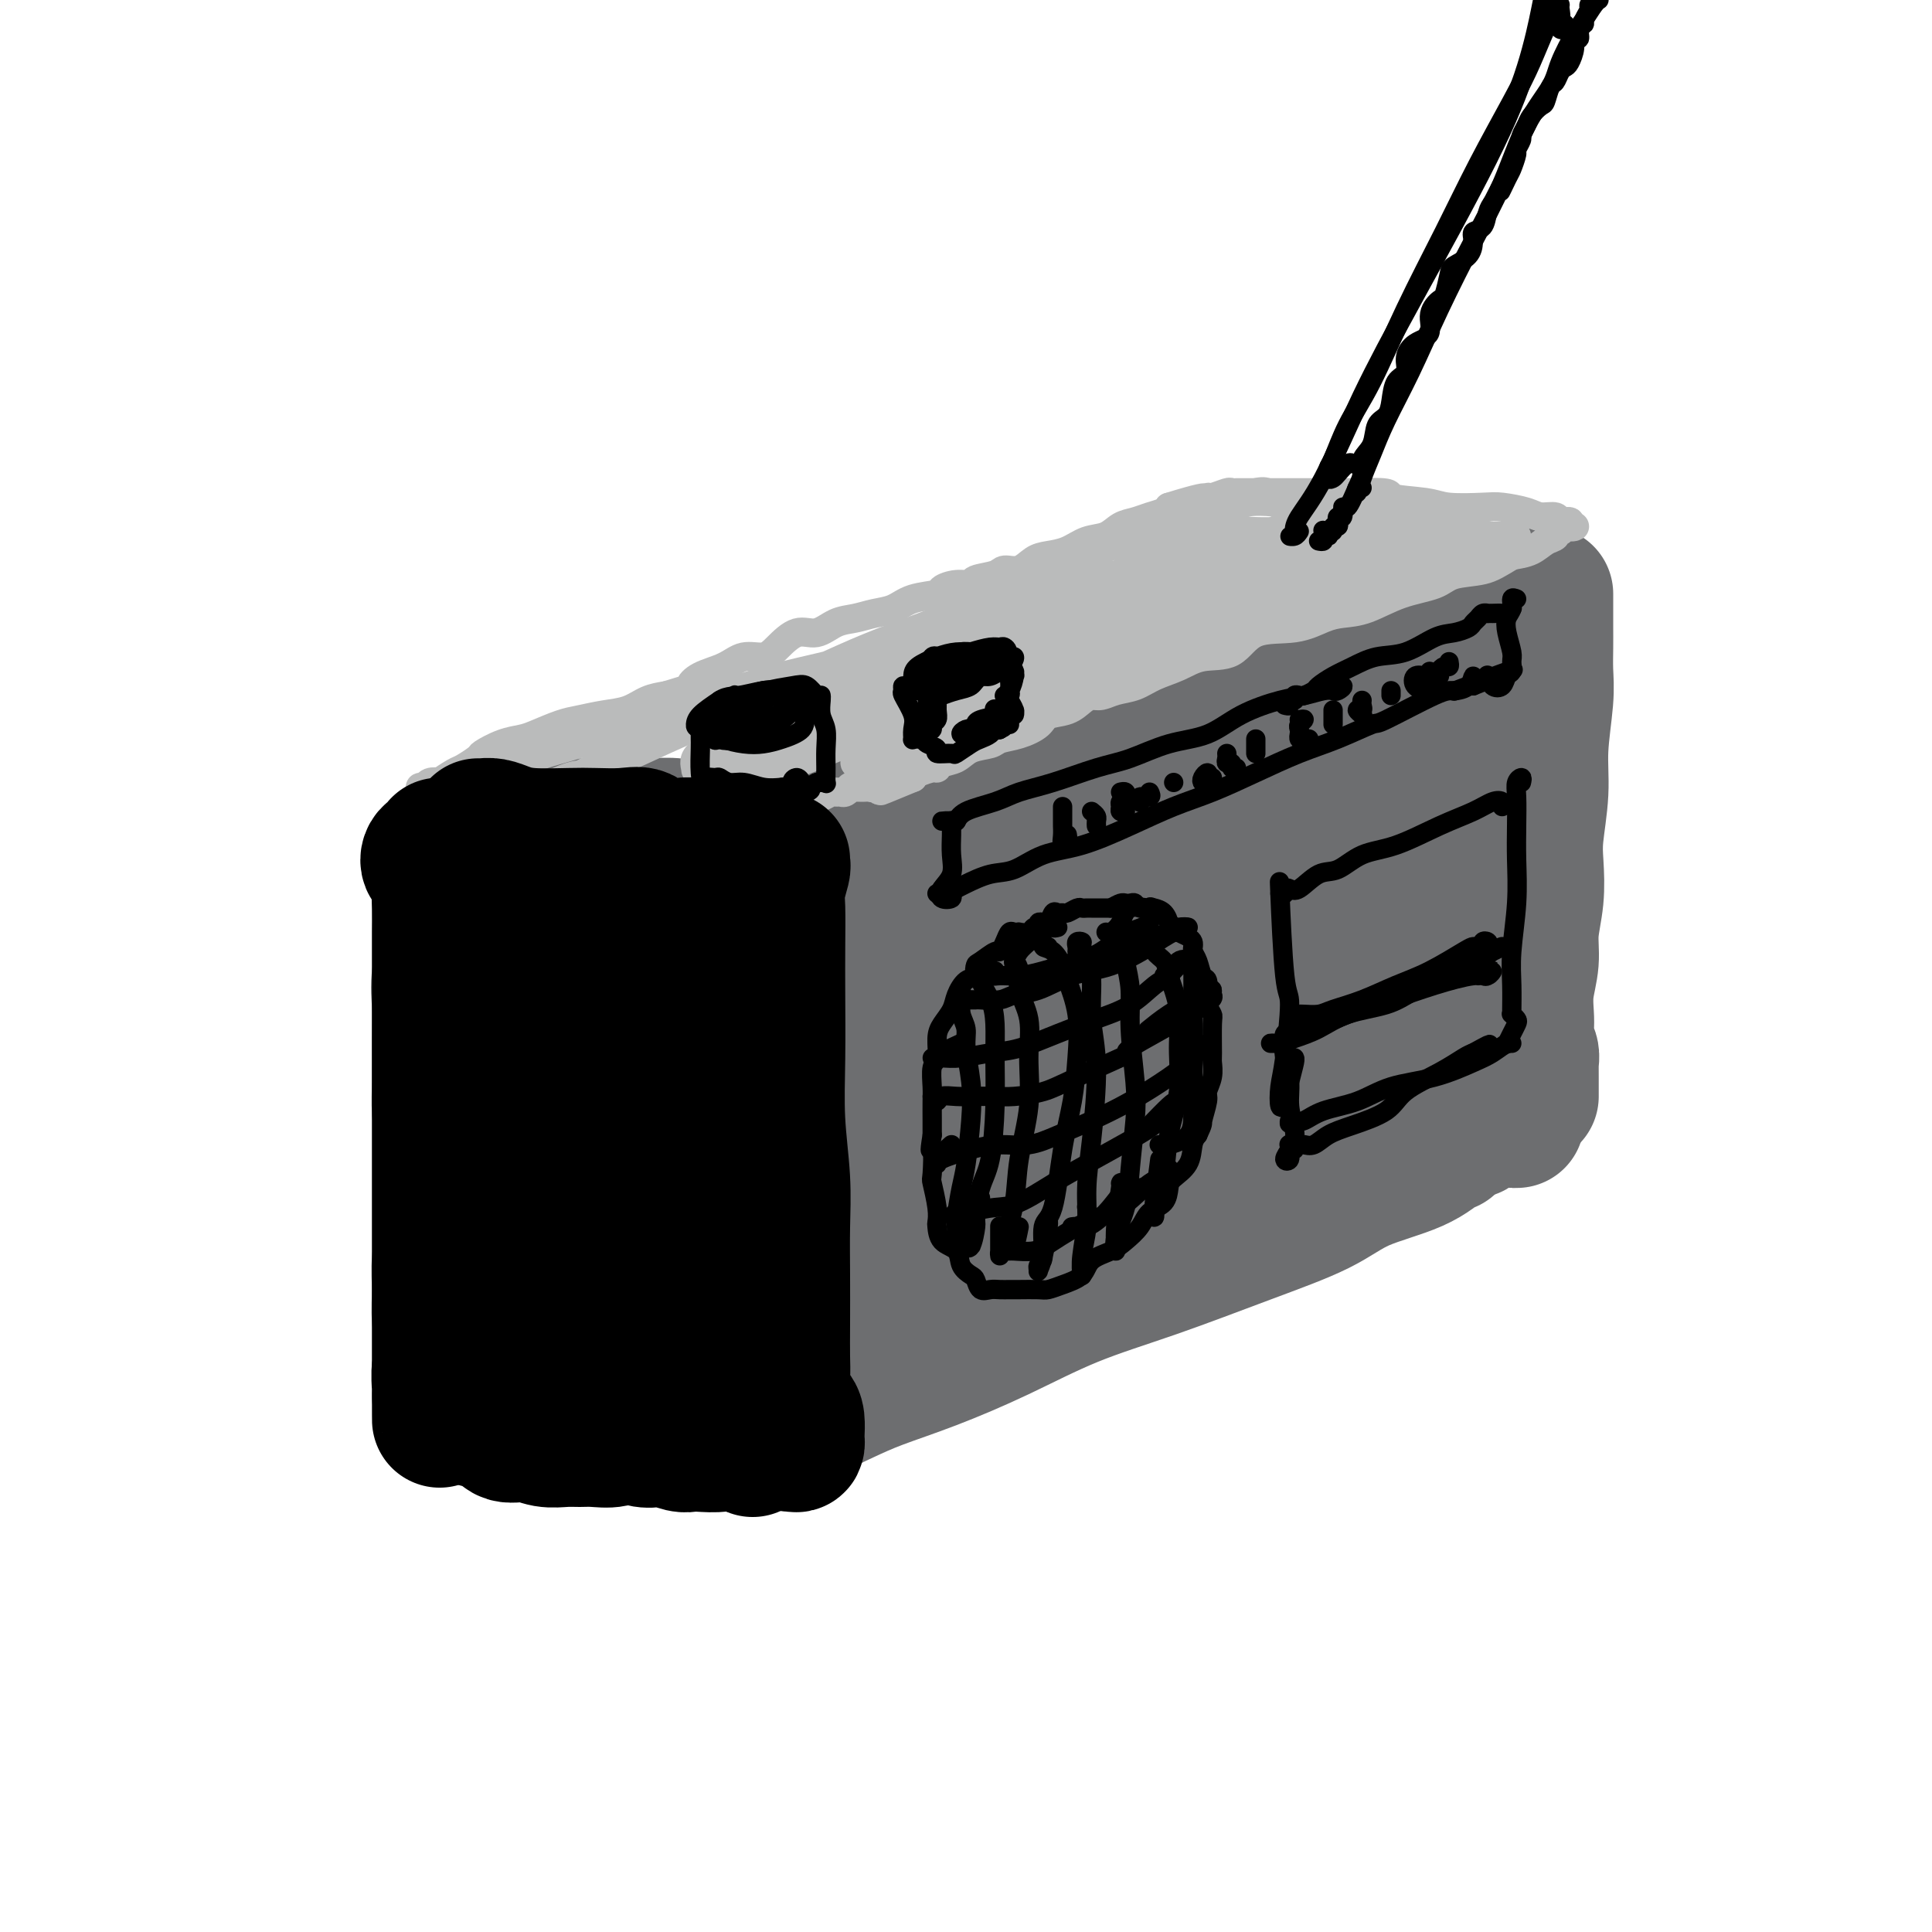 <svg viewBox='0 0 400 400' version='1.1' xmlns='http://www.w3.org/2000/svg' xmlns:xlink='http://www.w3.org/1999/xlink'><g fill='none' stroke='rgb(109,110,112)' stroke-width='28' stroke-linecap='round' stroke-linejoin='round'><path d='M100,181c0.000,-0.448 0.000,-0.895 0,-1c-0.000,-0.105 -0.000,0.133 0,0c0.000,-0.133 0.000,-0.638 0,-1c-0.000,-0.362 -0.000,-0.582 0,-1c0.000,-0.418 0.000,-1.033 0,-1c-0.000,0.033 -0.000,0.715 0,1c0.000,0.285 0.000,0.173 0,1c-0.000,0.827 -0.000,2.592 0,5c0.000,2.408 0.000,5.459 0,9c-0.000,3.541 -0.001,7.571 0,12c0.001,4.429 0.003,9.255 0,14c-0.003,4.745 -0.011,9.407 0,13c0.011,3.593 0.041,6.117 0,9c-0.041,2.883 -0.155,6.124 0,9c0.155,2.876 0.577,5.387 0,8c-0.577,2.613 -2.155,5.327 -3,8c-0.845,2.673 -0.959,5.304 -1,7c-0.041,1.696 -0.011,2.457 0,3c0.011,0.543 0.003,0.870 0,1c-0.003,0.130 -0.002,0.065 0,0'/><path d='M103,170c-0.122,0.423 -0.245,0.845 0,1c0.245,0.155 0.856,0.041 1,0c0.144,-0.041 -0.179,-0.011 0,0c0.179,0.011 0.859,0.003 1,0c0.141,-0.003 -0.258,-0.001 0,0c0.258,0.001 1.175,0.000 2,0c0.825,-0.000 1.560,-0.000 2,0c0.440,0.000 0.584,0.000 1,0c0.416,-0.000 1.104,0.000 2,0c0.896,-0.000 2.000,-0.000 3,0c1.000,0.000 1.897,0.000 3,0c1.103,-0.000 2.411,-0.001 4,0c1.589,0.001 3.457,0.004 5,0c1.543,-0.004 2.761,-0.016 4,0c1.239,0.016 2.501,0.061 4,0c1.499,-0.061 3.236,-0.229 5,0c1.764,0.229 3.556,0.853 5,1c1.444,0.147 2.542,-0.184 4,0c1.458,0.184 3.277,0.884 4,1c0.723,0.116 0.348,-0.354 1,0c0.652,0.354 2.329,1.530 3,2c0.671,0.470 0.335,0.235 0,0'/><path d='M157,175c8.290,0.637 2.014,-0.272 0,1c-2.014,1.272 0.234,4.723 1,8c0.766,3.277 0.051,6.378 0,10c-0.051,3.622 0.561,7.765 1,12c0.439,4.235 0.704,8.561 1,13c0.296,4.439 0.623,8.990 1,13c0.377,4.010 0.805,7.479 1,12c0.195,4.521 0.156,10.095 0,14c-0.156,3.905 -0.430,6.142 0,9c0.430,2.858 1.565,6.338 2,9c0.435,2.662 0.169,4.505 0,6c-0.169,1.495 -0.241,2.642 0,4c0.241,1.358 0.797,2.927 1,3c0.203,0.073 0.054,-1.352 0,-2c-0.054,-0.648 -0.015,-0.521 0,-1c0.015,-0.479 0.004,-1.566 0,-2c-0.004,-0.434 -0.002,-0.217 0,0'/><path d='M95,287c-0.769,0.845 -1.538,1.691 -2,2c-0.462,0.309 -0.616,0.083 -1,0c-0.384,-0.083 -0.996,-0.022 -1,0c-0.004,0.022 0.601,0.005 1,0c0.399,-0.005 0.591,0.001 1,0c0.409,-0.001 1.033,-0.011 2,0c0.967,0.011 2.276,0.042 4,0c1.724,-0.042 3.862,-0.159 6,0c2.138,0.159 4.277,0.593 7,1c2.723,0.407 6.028,0.789 9,1c2.972,0.211 5.609,0.253 9,0c3.391,-0.253 7.537,-0.800 10,-1c2.463,-0.200 3.243,-0.054 5,0c1.757,0.054 4.490,0.014 6,0c1.510,-0.014 1.795,-0.004 3,0c1.205,0.004 3.328,0.001 4,0c0.672,-0.001 -0.107,0.002 0,0c0.107,-0.002 1.100,-0.007 2,0c0.900,0.007 1.705,0.027 2,0c0.295,-0.027 0.079,-0.100 0,0c-0.079,0.100 -0.021,0.373 0,1c0.021,0.627 0.006,1.608 0,2c-0.006,0.392 -0.003,0.196 0,0'/><path d='M102,179c-0.306,-0.102 -0.611,-0.204 -1,0c-0.389,0.204 -0.860,0.715 -1,1c-0.140,0.285 0.051,0.343 0,1c-0.051,0.657 -0.346,1.913 -1,4c-0.654,2.087 -1.669,5.004 -2,9c-0.331,3.996 0.020,9.072 0,16c-0.020,6.928 -0.412,15.709 0,23c0.412,7.291 1.627,13.092 2,19c0.373,5.908 -0.097,11.921 0,17c0.097,5.079 0.761,9.222 1,12c0.239,2.778 0.052,4.191 0,5c-0.052,0.809 0.032,1.015 0,1c-0.032,-0.015 -0.180,-0.252 0,-2c0.180,-1.748 0.687,-5.007 1,-9c0.313,-3.993 0.432,-8.721 1,-15c0.568,-6.279 1.585,-14.108 2,-20c0.415,-5.892 0.226,-9.845 1,-16c0.774,-6.155 2.509,-14.511 4,-21c1.491,-6.489 2.737,-11.110 4,-15c1.263,-3.890 2.544,-7.050 3,-9c0.456,-1.950 0.087,-2.691 0,-3c-0.087,-0.309 0.109,-0.187 0,1c-0.109,1.187 -0.522,3.439 -1,6c-0.478,2.561 -1.021,5.433 -2,12c-0.979,6.567 -2.393,16.831 -3,25c-0.607,8.169 -0.409,14.242 0,21c0.409,6.758 1.027,14.200 2,20c0.973,5.800 2.302,9.957 3,13c0.698,3.043 0.765,4.973 1,6c0.235,1.027 0.639,1.151 1,0c0.361,-1.151 0.681,-3.575 1,-6'/><path d='M118,275c0.409,-3.480 0.433,-9.181 1,-15c0.567,-5.819 1.679,-11.758 3,-19c1.321,-7.242 2.852,-15.788 4,-23c1.148,-7.212 1.913,-13.088 3,-19c1.087,-5.912 2.495,-11.858 3,-15c0.505,-3.142 0.108,-3.479 0,-4c-0.108,-0.521 0.072,-1.226 0,0c-0.072,1.226 -0.396,4.383 -1,8c-0.604,3.617 -1.490,7.693 -2,15c-0.510,7.307 -0.646,17.844 -1,27c-0.354,9.156 -0.928,16.930 -1,23c-0.072,6.070 0.356,10.435 1,14c0.644,3.565 1.505,6.331 2,8c0.495,1.669 0.626,2.241 1,1c0.374,-1.241 0.993,-4.296 2,-8c1.007,-3.704 2.403,-8.058 3,-14c0.597,-5.942 0.394,-13.470 1,-21c0.606,-7.530 2.020,-15.060 3,-22c0.980,-6.940 1.527,-13.290 2,-18c0.473,-4.710 0.873,-7.779 1,-10c0.127,-2.221 -0.019,-3.594 0,-3c0.019,0.594 0.204,3.155 0,7c-0.204,3.845 -0.798,8.975 -1,15c-0.202,6.025 -0.012,12.945 0,20c0.012,7.055 -0.155,14.246 0,21c0.155,6.754 0.630,13.072 1,17c0.370,3.928 0.635,5.467 1,7c0.365,1.533 0.830,3.060 1,4c0.170,0.940 0.046,1.291 0,1c-0.046,-0.291 -0.013,-1.226 0,-3c0.013,-1.774 0.007,-4.387 0,-7'/><path d='M145,262c0.546,-3.303 1.911,-7.060 3,-12c1.089,-4.940 1.902,-11.064 3,-18c1.098,-6.936 2.480,-14.684 3,-20c0.520,-5.316 0.178,-8.201 0,-10c-0.178,-1.799 -0.192,-2.514 -1,0c-0.808,2.514 -2.412,8.257 -4,16c-1.588,7.743 -3.161,17.486 -4,25c-0.839,7.514 -0.943,12.798 -1,17c-0.057,4.202 -0.067,7.322 1,9c1.067,1.678 3.210,1.913 4,2c0.790,0.087 0.226,0.025 0,0c-0.226,-0.025 -0.113,-0.012 0,0'/><path d='M157,177c-0.209,-0.033 -0.417,-0.066 -1,0c-0.583,0.066 -1.540,0.231 -2,0c-0.460,-0.231 -0.422,-0.857 0,-1c0.422,-0.143 1.228,0.197 2,0c0.772,-0.197 1.510,-0.932 2,-1c0.490,-0.068 0.734,0.529 2,0c1.266,-0.529 3.555,-2.186 6,-3c2.445,-0.814 5.046,-0.787 8,-2c2.954,-1.213 6.262,-3.668 10,-5c3.738,-1.332 7.905,-1.542 13,-3c5.095,-1.458 11.118,-4.165 16,-6c4.882,-1.835 8.622,-2.800 13,-4c4.378,-1.200 9.394,-2.637 14,-4c4.606,-1.363 8.803,-2.652 12,-4c3.197,-1.348 5.396,-2.753 8,-4c2.604,-1.247 5.615,-2.334 8,-3c2.385,-0.666 4.145,-0.910 5,-1c0.855,-0.090 0.807,-0.024 1,0c0.193,0.024 0.629,0.006 1,0c0.371,-0.006 0.677,-0.002 1,0c0.323,0.002 0.664,0.000 1,0c0.336,-0.000 0.667,-0.000 1,0c0.333,0.000 0.666,0.000 1,0'/><path d='M279,136c19.291,-6.381 5.018,-1.833 0,0c-5.018,1.833 -0.782,0.953 1,1c1.782,0.047 1.109,1.022 1,2c-0.109,0.978 0.346,1.960 1,3c0.654,1.040 1.508,2.137 2,4c0.492,1.863 0.621,4.491 1,7c0.379,2.509 1.008,4.900 2,8c0.992,3.100 2.346,6.910 3,10c0.654,3.090 0.608,5.462 1,8c0.392,2.538 1.223,5.244 2,8c0.777,2.756 1.500,5.563 2,8c0.500,2.437 0.775,4.504 1,7c0.225,2.496 0.399,5.421 1,8c0.601,2.579 1.629,4.813 2,7c0.371,2.187 0.086,4.327 1,6c0.914,1.673 3.025,2.878 4,4c0.975,1.122 0.812,2.161 1,3c0.188,0.839 0.727,1.478 1,2c0.273,0.522 0.280,0.925 0,1c-0.280,0.075 -0.845,-0.180 -1,0c-0.155,0.180 0.102,0.794 0,1c-0.102,0.206 -0.563,0.004 -1,0c-0.437,-0.004 -0.848,0.191 -1,0c-0.152,-0.191 -0.043,-0.769 0,-1c0.043,-0.231 0.022,-0.116 0,0'/><path d='M164,294c-1.025,0.011 -2.051,0.022 -2,0c0.051,-0.022 1.177,-0.077 2,0c0.823,0.077 1.343,0.287 2,0c0.657,-0.287 1.449,-1.071 3,-2c1.551,-0.929 3.859,-2.004 6,-3c2.141,-0.996 4.113,-1.912 7,-3c2.887,-1.088 6.687,-2.348 11,-4c4.313,-1.652 9.138,-3.697 14,-6c4.862,-2.303 9.761,-4.864 15,-7c5.239,-2.136 10.819,-3.848 17,-6c6.181,-2.152 12.963,-4.745 19,-7c6.037,-2.255 11.331,-4.173 15,-6c3.669,-1.827 5.715,-3.562 9,-5c3.285,-1.438 7.808,-2.578 11,-4c3.192,-1.422 5.051,-3.127 6,-4c0.949,-0.873 0.986,-0.914 1,-1c0.014,-0.086 0.004,-0.215 0,0c-0.004,0.215 -0.001,0.776 0,1c0.001,0.224 0.001,0.112 0,0'/><path d='M296,131c-0.089,0.426 -0.177,0.852 0,1c0.177,0.148 0.621,0.018 1,0c0.379,-0.018 0.694,0.076 1,0c0.306,-0.076 0.602,-0.321 1,0c0.398,0.321 0.898,1.208 1,2c0.102,0.792 -0.194,1.489 0,2c0.194,0.511 0.878,0.836 1,2c0.122,1.164 -0.319,3.168 0,5c0.319,1.832 1.399,3.492 2,6c0.601,2.508 0.722,5.864 1,9c0.278,3.136 0.712,6.052 1,9c0.288,2.948 0.431,5.930 1,9c0.569,3.070 1.563,6.230 2,9c0.437,2.770 0.317,5.152 1,8c0.683,2.848 2.169,6.163 3,9c0.831,2.837 1.007,5.196 1,8c-0.007,2.804 -0.198,6.053 0,8c0.198,1.947 0.784,2.593 1,4c0.216,1.407 0.063,3.576 0,5c-0.063,1.424 -0.035,2.105 0,3c0.035,0.895 0.076,2.005 0,2c-0.076,-0.005 -0.268,-1.125 0,-2c0.268,-0.875 0.995,-1.505 1,-2c0.005,-0.495 -0.713,-0.856 -1,-1c-0.287,-0.144 -0.144,-0.072 0,0'/><path d='M283,153c0.030,-0.001 0.059,-0.002 0,0c-0.059,0.002 -0.207,0.007 -1,0c-0.793,-0.007 -2.231,-0.028 -4,0c-1.769,0.028 -3.869,0.104 -6,1c-2.131,0.896 -4.294,2.613 -8,4c-3.706,1.387 -8.955,2.444 -13,4c-4.045,1.556 -6.884,3.613 -12,6c-5.116,2.387 -12.507,5.106 -19,8c-6.493,2.894 -12.088,5.962 -17,9c-4.912,3.038 -9.142,6.044 -13,8c-3.858,1.956 -7.343,2.862 -10,4c-2.657,1.138 -4.485,2.510 -5,3c-0.515,0.490 0.283,0.100 1,0c0.717,-0.100 1.352,0.091 4,-1c2.648,-1.091 7.309,-3.463 12,-6c4.691,-2.537 9.411,-5.238 15,-8c5.589,-2.762 12.048,-5.586 18,-8c5.952,-2.414 11.396,-4.418 18,-7c6.604,-2.582 14.366,-5.744 20,-8c5.634,-2.256 9.139,-3.607 12,-5c2.861,-1.393 5.078,-2.826 5,-3c-0.078,-0.174 -2.451,0.913 -5,2c-2.549,1.087 -5.274,2.174 -12,5c-6.726,2.826 -17.454,7.390 -19,8c-1.546,0.610 6.088,-2.735 -3,2c-9.088,4.735 -34.899,17.551 -49,25c-14.101,7.449 -16.491,9.533 -20,12c-3.509,2.467 -8.137,5.318 -11,7c-2.863,1.682 -3.961,2.195 -3,2c0.961,-0.195 3.980,-1.097 7,-2'/><path d='M165,215c4.240,-1.624 11.339,-4.684 19,-8c7.661,-3.316 15.885,-6.888 23,-10c7.115,-3.112 13.122,-5.765 22,-9c8.878,-3.235 20.629,-7.053 29,-10c8.371,-2.947 13.363,-5.023 17,-6c3.637,-0.977 5.920,-0.854 7,-1c1.080,-0.146 0.957,-0.560 -1,0c-1.957,0.560 -5.748,2.095 -10,4c-4.252,1.905 -8.964,4.180 -16,8c-7.036,3.820 -16.395,9.185 -25,14c-8.605,4.815 -16.455,9.079 -23,13c-6.545,3.921 -11.786,7.499 -17,11c-5.214,3.501 -10.400,6.925 -13,9c-2.600,2.075 -2.614,2.800 -2,3c0.614,0.200 1.855,-0.127 5,-1c3.145,-0.873 8.192,-2.294 14,-5c5.808,-2.706 12.375,-6.696 20,-11c7.625,-4.304 16.306,-8.920 25,-13c8.694,-4.080 17.401,-7.623 25,-11c7.599,-3.377 14.091,-6.587 20,-9c5.909,-2.413 11.237,-4.030 14,-5c2.763,-0.970 2.963,-1.293 2,-1c-0.963,0.293 -3.089,1.200 -8,4c-4.911,2.800 -12.608,7.491 -23,13c-10.392,5.509 -23.479,11.837 -33,17c-9.521,5.163 -15.476,9.163 -23,14c-7.524,4.837 -16.615,10.512 -24,15c-7.385,4.488 -13.062,7.791 -17,10c-3.938,2.209 -6.137,3.326 -7,4c-0.863,0.674 -0.389,0.907 2,0c2.389,-0.907 6.695,-2.953 11,-5'/><path d='M178,249c5.424,-2.804 12.483,-7.314 20,-11c7.517,-3.686 15.492,-6.547 23,-10c7.508,-3.453 14.549,-7.499 22,-11c7.451,-3.501 15.311,-6.456 22,-9c6.689,-2.544 12.207,-4.676 16,-6c3.793,-1.324 5.860,-1.839 6,-2c0.140,-0.161 -1.649,0.032 -4,1c-2.351,0.968 -5.266,2.711 -11,6c-5.734,3.289 -14.286,8.123 -22,12c-7.714,3.877 -14.589,6.795 -22,11c-7.411,4.205 -15.359,9.695 -22,14c-6.641,4.305 -11.974,7.425 -17,10c-5.026,2.575 -9.745,4.604 -12,6c-2.255,1.396 -2.048,2.159 -1,2c1.048,-0.159 2.936,-1.240 6,-3c3.064,-1.760 7.304,-4.200 13,-7c5.696,-2.800 12.847,-5.961 22,-10c9.153,-4.039 20.309,-8.955 29,-13c8.691,-4.045 14.919,-7.220 21,-10c6.081,-2.780 12.016,-5.164 17,-7c4.984,-1.836 9.017,-3.122 11,-4c1.983,-0.878 1.918,-1.346 1,-1c-0.918,0.346 -2.687,1.506 -6,3c-3.313,1.494 -8.170,3.323 -14,6c-5.830,2.677 -12.633,6.202 -20,10c-7.367,3.798 -15.298,7.869 -23,12c-7.702,4.131 -15.174,8.322 -22,12c-6.826,3.678 -13.005,6.841 -17,9c-3.995,2.159 -5.806,3.312 -7,4c-1.194,0.688 -1.770,0.911 0,0c1.770,-0.911 5.885,-2.955 10,-5'/><path d='M197,258c4.754,-2.136 11.638,-4.976 18,-8c6.362,-3.024 12.202,-6.232 20,-10c7.798,-3.768 17.553,-8.095 25,-11c7.447,-2.905 12.586,-4.390 17,-6c4.414,-1.610 8.102,-3.347 10,-4c1.898,-0.653 2.006,-0.222 1,0c-1.006,0.222 -3.127,0.234 -6,1c-2.873,0.766 -6.500,2.287 -11,4c-4.500,1.713 -9.875,3.619 -16,6c-6.125,2.381 -13.001,5.237 -19,8c-5.999,2.763 -11.120,5.434 -16,8c-4.880,2.566 -9.517,5.027 -13,7c-3.483,1.973 -5.810,3.457 -7,4c-1.190,0.543 -1.244,0.146 -1,0c0.244,-0.146 0.784,-0.042 1,0c0.216,0.042 0.108,0.021 0,0'/><path d='M97,291c-0.194,0.528 -0.389,1.056 0,1c0.389,-0.056 1.361,-0.694 2,-1c0.639,-0.306 0.944,-0.278 1,0c0.056,0.278 -0.137,0.807 0,1c0.137,0.193 0.605,0.052 1,0c0.395,-0.052 0.716,-0.014 1,0c0.284,0.014 0.530,0.004 1,0c0.470,-0.004 1.165,-0.001 2,0c0.835,0.001 1.810,0.001 3,0c1.190,-0.001 2.596,-0.004 4,0c1.404,0.004 2.806,0.015 4,0c1.194,-0.015 2.180,-0.056 4,0c1.820,0.056 4.474,0.210 6,0c1.526,-0.210 1.924,-0.785 3,-1c1.076,-0.215 2.830,-0.069 4,0c1.170,0.069 1.757,0.061 3,0c1.243,-0.061 3.141,-0.174 4,0c0.859,0.174 0.677,0.635 1,1c0.323,0.365 1.151,0.634 2,1c0.849,0.366 1.719,0.830 2,1c0.281,0.170 -0.027,0.045 0,0c0.027,-0.045 0.388,-0.012 1,0c0.612,0.012 1.473,0.003 2,0c0.527,-0.003 0.718,-0.001 1,0c0.282,0.001 0.653,0.000 1,0c0.347,-0.000 0.670,-0.000 1,0c0.330,0.000 0.666,0.000 1,0c0.334,-0.000 0.667,-0.000 1,0'/><path d='M153,294c8.922,0.464 3.226,0.124 1,0c-2.226,-0.124 -0.984,-0.033 0,0c0.984,0.033 1.710,0.010 2,0c0.290,-0.010 0.145,-0.005 0,0'/><path d='M96,176c-0.422,-0.091 -0.844,-0.181 -1,0c-0.156,0.181 -0.046,0.635 0,1c0.046,0.365 0.027,0.641 0,1c-0.027,0.359 -0.061,0.802 0,1c0.061,0.198 0.219,0.152 0,1c-0.219,0.848 -0.815,2.591 -1,4c-0.185,1.409 0.041,2.483 0,4c-0.041,1.517 -0.351,3.475 -1,6c-0.649,2.525 -1.639,5.615 -2,8c-0.361,2.385 -0.094,4.065 0,6c0.094,1.935 0.016,4.126 0,7c-0.016,2.874 0.030,6.433 0,9c-0.030,2.567 -0.137,4.143 0,6c0.137,1.857 0.516,3.997 1,6c0.484,2.003 1.072,3.871 1,6c-0.072,2.129 -0.805,4.519 -1,7c-0.195,2.481 0.148,5.055 0,7c-0.148,1.945 -0.785,3.263 -1,5c-0.215,1.737 -0.006,3.895 0,6c0.006,2.105 -0.191,4.159 0,6c0.191,1.841 0.769,3.469 1,5c0.231,1.531 0.113,2.964 0,4c-0.113,1.036 -0.223,1.674 0,3c0.223,1.326 0.778,3.340 1,4c0.222,0.660 0.112,-0.033 0,0c-0.112,0.033 -0.226,0.792 0,1c0.226,0.208 0.792,-0.136 1,0c0.208,0.136 0.060,0.753 0,1c-0.060,0.247 -0.030,0.123 0,0'/><path d='M311,127c0.301,-0.001 0.603,-0.002 1,0c0.397,0.002 0.891,0.006 1,0c0.109,-0.006 -0.167,-0.021 0,0c0.167,0.021 0.777,0.078 1,0c0.223,-0.078 0.060,-0.291 0,0c-0.060,0.291 -0.016,1.087 0,2c0.016,0.913 0.004,1.944 0,3c-0.004,1.056 -0.001,2.138 0,4c0.001,1.862 0.000,4.503 0,7c-0.000,2.497 -0.000,4.851 0,7c0.000,2.149 0.000,4.093 0,6c-0.000,1.907 -0.000,3.778 0,6c0.000,2.222 0.000,4.796 0,7c-0.000,2.204 -0.000,4.038 0,6c0.000,1.962 0.000,4.050 0,6c-0.000,1.950 -0.001,3.761 0,6c0.001,2.239 0.004,4.907 0,7c-0.004,2.093 -0.015,3.610 0,5c0.015,1.390 0.057,2.652 0,4c-0.057,1.348 -0.211,2.781 0,4c0.211,1.219 0.789,2.224 1,3c0.211,0.776 0.057,1.321 0,2c-0.057,0.679 -0.015,1.490 0,2c0.015,0.510 0.004,0.717 0,1c-0.004,0.283 -0.002,0.641 0,1'/><path d='M315,216c0.095,14.060 -0.167,4.708 0,1c0.167,-3.708 0.762,-1.774 1,-1c0.238,0.774 0.119,0.387 0,0'/><path d='M320,123c0.000,-0.040 0.000,-0.080 0,0c-0.000,0.080 -0.000,0.281 0,1c0.000,0.719 0.001,1.954 0,3c-0.001,1.046 -0.004,1.901 0,3c0.004,1.099 0.016,2.443 0,4c-0.016,1.557 -0.061,3.329 0,5c0.061,1.671 0.226,3.242 0,6c-0.226,2.758 -0.844,6.703 -1,10c-0.156,3.297 0.150,5.945 0,9c-0.150,3.055 -0.757,6.517 -1,9c-0.243,2.483 -0.121,3.986 0,6c0.121,2.014 0.243,4.538 0,7c-0.243,2.462 -0.849,4.861 -1,7c-0.151,2.139 0.155,4.019 0,6c-0.155,1.981 -0.770,4.063 -1,6c-0.230,1.937 -0.076,3.727 0,5c0.076,1.273 0.073,2.028 0,3c-0.073,0.972 -0.216,2.161 0,3c0.216,0.839 0.790,1.328 1,2c0.210,0.672 0.056,1.528 0,2c-0.056,0.472 -0.015,0.561 0,1c0.015,0.439 0.004,1.228 0,2c-0.004,0.772 -0.001,1.526 0,2c0.001,0.474 0.000,0.666 0,1c-0.000,0.334 -0.000,0.810 0,1c0.000,0.190 0.000,0.095 0,0'/></g>
<g fill='none' stroke='rgb(186,187,187)' stroke-width='6' stroke-linecap='round' stroke-linejoin='round'><path d='M88,163c-0.523,-0.029 -1.047,-0.059 -1,0c0.047,0.059 0.664,0.205 1,0c0.336,-0.205 0.392,-0.761 1,-1c0.608,-0.239 1.768,-0.162 2,0c0.232,0.162 -0.463,0.409 0,0c0.463,-0.409 2.083,-1.475 3,-2c0.917,-0.525 1.131,-0.508 2,-1c0.869,-0.492 2.394,-1.493 3,-2c0.606,-0.507 0.294,-0.521 1,-1c0.706,-0.479 2.431,-1.424 4,-2c1.569,-0.576 2.981,-0.785 4,-1c1.019,-0.215 1.644,-0.438 3,-1c1.356,-0.562 3.443,-1.464 5,-2c1.557,-0.536 2.583,-0.707 4,-1c1.417,-0.293 3.225,-0.707 5,-1c1.775,-0.293 3.516,-0.463 5,-1c1.484,-0.537 2.710,-1.439 4,-2c1.290,-0.561 2.645,-0.780 4,-1'/><path d='M138,144c6.339,-1.902 5.186,-1.657 5,-2c-0.186,-0.343 0.596,-1.273 2,-2c1.404,-0.727 3.432,-1.250 5,-2c1.568,-0.750 2.677,-1.726 4,-2c1.323,-0.274 2.860,0.154 4,0c1.140,-0.154 1.883,-0.892 3,-2c1.117,-1.108 2.609,-2.587 4,-3c1.391,-0.413 2.683,0.241 4,0c1.317,-0.241 2.661,-1.378 4,-2c1.339,-0.622 2.675,-0.730 4,-1c1.325,-0.270 2.640,-0.702 4,-1c1.360,-0.298 2.765,-0.462 4,-1c1.235,-0.538 2.300,-1.450 4,-2c1.700,-0.550 4.035,-0.739 5,-1c0.965,-0.261 0.559,-0.594 1,-1c0.441,-0.406 1.727,-0.883 3,-1c1.273,-0.117 2.532,0.128 3,0c0.468,-0.128 0.145,-0.629 1,-1c0.855,-0.371 2.889,-0.610 4,-1c1.111,-0.390 1.301,-0.929 2,-1c0.699,-0.071 1.908,0.328 3,0c1.092,-0.328 2.067,-1.382 3,-2c0.933,-0.618 1.824,-0.799 3,-1c1.176,-0.201 2.636,-0.421 4,-1c1.364,-0.579 2.633,-1.517 4,-2c1.367,-0.483 2.832,-0.511 4,-1c1.168,-0.489 2.040,-1.441 3,-2c0.960,-0.559 2.010,-0.727 3,-1c0.990,-0.273 1.920,-0.650 3,-1c1.080,-0.350 2.308,-0.671 3,-1c0.692,-0.329 0.846,-0.664 1,-1'/><path d='M242,105c12.765,-3.957 6.178,-0.849 4,0c-2.178,0.849 0.054,-0.561 1,-1c0.946,-0.439 0.606,0.093 1,0c0.394,-0.093 1.521,-0.809 2,-1c0.479,-0.191 0.310,0.145 1,0c0.690,-0.145 2.241,-0.771 3,-1c0.759,-0.229 0.728,-0.061 1,0c0.272,0.061 0.849,0.016 1,0c0.151,-0.016 -0.122,-0.004 0,0c0.122,0.004 0.639,0.001 1,0c0.361,-0.001 0.566,-0.000 1,0c0.434,0.000 1.098,0.000 2,0c0.902,-0.000 2.043,-0.000 3,0c0.957,0.000 1.731,0.000 3,0c1.269,-0.000 3.034,-0.000 5,0c1.966,0.000 4.133,0.000 6,0c1.867,-0.000 3.433,-0.000 5,0'/><path d='M282,102c7.176,-0.282 5.117,0.512 6,1c0.883,0.488 4.708,0.669 7,1c2.292,0.331 3.049,0.811 5,1c1.951,0.189 5.094,0.088 7,0c1.906,-0.088 2.575,-0.163 4,0c1.425,0.163 3.605,0.565 5,1c1.395,0.435 2.005,0.905 3,1c0.995,0.095 2.376,-0.185 3,0c0.624,0.185 0.490,0.834 1,1c0.510,0.166 1.664,-0.153 2,0c0.336,0.153 -0.147,0.777 0,1c0.147,0.223 0.925,0.045 1,0c0.075,-0.045 -0.553,0.044 -1,0c-0.447,-0.044 -0.714,-0.220 -1,0c-0.286,0.220 -0.593,0.836 -1,1c-0.407,0.164 -0.916,-0.125 -1,0c-0.084,0.125 0.256,0.662 0,1c-0.256,0.338 -1.107,0.476 -2,1c-0.893,0.524 -1.826,1.436 -3,2c-1.174,0.564 -2.587,0.782 -4,1'/><path d='M313,115c-2.893,1.729 -4.124,2.551 -6,3c-1.876,0.449 -4.396,0.526 -6,1c-1.604,0.474 -2.293,1.344 -4,2c-1.707,0.656 -4.431,1.097 -7,2c-2.569,0.903 -4.984,2.266 -7,3c-2.016,0.734 -3.632,0.838 -5,1c-1.368,0.162 -2.487,0.382 -4,1c-1.513,0.618 -3.422,1.636 -6,2c-2.578,0.364 -5.827,0.075 -8,1c-2.173,0.925 -3.270,3.064 -5,4c-1.730,0.936 -4.094,0.670 -6,1c-1.906,0.330 -3.354,1.255 -5,2c-1.646,0.745 -3.491,1.309 -5,2c-1.509,0.691 -2.683,1.507 -4,2c-1.317,0.493 -2.777,0.661 -4,1c-1.223,0.339 -2.208,0.850 -3,1c-0.792,0.150 -1.390,-0.059 -2,0c-0.610,0.059 -1.233,0.387 -2,1c-0.767,0.613 -1.680,1.512 -3,2c-1.320,0.488 -3.048,0.565 -4,1c-0.952,0.435 -1.130,1.229 -2,2c-0.870,0.771 -2.434,1.520 -4,2c-1.566,0.480 -3.134,0.692 -4,1c-0.866,0.308 -1.031,0.714 -2,1c-0.969,0.286 -2.744,0.454 -4,1c-1.256,0.546 -1.993,1.470 -3,2c-1.007,0.530 -2.284,0.667 -3,1c-0.716,0.333 -0.872,0.862 -1,1c-0.128,0.138 -0.227,-0.117 -1,0c-0.773,0.117 -2.221,0.605 -3,1c-0.779,0.395 -0.890,0.698 -1,1'/><path d='M189,161c-11.648,4.863 -5.268,2.021 -3,1c2.268,-1.021 0.423,-0.221 -1,0c-1.423,0.221 -2.423,-0.137 -3,0c-0.577,0.137 -0.732,0.769 -1,1c-0.268,0.231 -0.650,0.062 -1,0c-0.350,-0.062 -0.667,-0.018 -1,0c-0.333,0.018 -0.681,0.009 -1,0c-0.319,-0.009 -0.610,-0.016 -1,0c-0.390,0.016 -0.878,0.057 -1,0c-0.122,-0.057 0.123,-0.212 0,0c-0.123,0.212 -0.612,0.792 -1,1c-0.388,0.208 -0.674,0.044 -1,0c-0.326,-0.044 -0.694,0.030 -1,0c-0.306,-0.030 -0.552,-0.166 -1,0c-0.448,0.166 -1.100,0.632 -2,1c-0.900,0.368 -2.050,0.638 -3,1c-0.950,0.362 -1.700,0.818 -2,1c-0.300,0.182 -0.150,0.091 0,0'/><path d='M91,162c0.001,-0.000 0.001,-0.001 0,0c-0.001,0.001 -0.004,0.003 0,0c0.004,-0.003 0.014,-0.011 0,0c-0.014,0.011 -0.054,0.043 0,0c0.054,-0.043 0.200,-0.159 1,0c0.800,0.159 2.253,0.594 3,1c0.747,0.406 0.786,0.785 2,1c1.214,0.215 3.601,0.268 5,0c1.399,-0.268 1.808,-0.855 3,-1c1.192,-0.145 3.167,0.153 5,0c1.833,-0.153 3.524,-0.758 5,-1c1.476,-0.242 2.738,-0.121 4,0'/><path d='M119,162c5.094,-0.005 3.830,-0.016 4,0c0.170,0.016 1.774,0.061 3,0c1.226,-0.061 2.074,-0.228 3,0c0.926,0.228 1.929,0.850 3,1c1.071,0.150 2.211,-0.171 3,0c0.789,0.171 1.227,0.834 2,1c0.773,0.166 1.880,-0.166 3,0c1.120,0.166 2.253,0.829 3,1c0.747,0.171 1.110,-0.150 2,0c0.890,0.150 2.308,0.772 3,1c0.692,0.228 0.659,0.061 1,0c0.341,-0.061 1.057,-0.015 2,0c0.943,0.015 2.115,0.000 3,0c0.885,-0.000 1.485,0.014 2,0c0.515,-0.014 0.946,-0.056 2,0c1.054,0.056 2.732,0.211 4,0c1.268,-0.211 2.126,-0.789 3,-1c0.874,-0.211 1.765,-0.057 2,0c0.235,0.057 -0.186,0.015 0,0c0.186,-0.015 0.978,-0.004 1,0c0.022,0.004 -0.725,0.001 -1,0c-0.275,-0.001 -0.079,-0.000 0,0c0.079,0.000 0.039,0.000 0,0'/><path d='M102,160c-0.310,0.008 -0.620,0.016 -1,0c-0.380,-0.016 -0.830,-0.056 -1,0c-0.170,0.056 -0.059,0.209 0,0c0.059,-0.209 0.065,-0.779 0,-1c-0.065,-0.221 -0.201,-0.092 0,0c0.201,0.092 0.741,0.147 2,0c1.259,-0.147 3.238,-0.496 5,-1c1.762,-0.504 3.306,-1.163 6,-2c2.694,-0.837 6.539,-1.853 10,-3c3.461,-1.147 6.540,-2.425 11,-4c4.460,-1.575 10.302,-3.446 15,-5c4.698,-1.554 8.252,-2.792 13,-4c4.748,-1.208 10.689,-2.385 16,-4c5.311,-1.615 9.993,-3.666 15,-6c5.007,-2.334 10.338,-4.951 15,-7c4.662,-2.049 8.655,-3.531 12,-5c3.345,-1.469 6.044,-2.925 8,-4c1.956,-1.075 3.171,-1.768 4,-2c0.829,-0.232 1.272,-0.002 1,0c-0.272,0.002 -1.261,-0.223 -3,0c-1.739,0.223 -4.229,0.895 -7,2c-2.771,1.105 -5.823,2.644 -10,5c-4.177,2.356 -9.477,5.529 -15,8c-5.523,2.471 -11.267,4.239 -18,7c-6.733,2.761 -14.454,6.513 -22,10c-7.546,3.487 -14.916,6.708 -20,9c-5.084,2.292 -7.881,3.655 -11,5c-3.119,1.345 -6.559,2.673 -10,4'/><path d='M117,162c-18.479,7.776 -7.176,2.218 -2,0c5.176,-2.218 4.227,-1.094 6,-2c1.773,-0.906 6.270,-3.841 13,-7c6.730,-3.159 15.694,-6.540 22,-9c6.306,-2.460 9.955,-3.997 17,-6c7.045,-2.003 17.486,-4.470 25,-7c7.514,-2.530 12.099,-5.122 18,-7c5.901,-1.878 13.116,-3.044 17,-4c3.884,-0.956 4.435,-1.704 5,-2c0.565,-0.296 1.143,-0.141 0,0c-1.143,0.141 -4.006,0.269 -7,1c-2.994,0.731 -6.120,2.065 -12,4c-5.880,1.935 -14.515,4.471 -16,5c-1.485,0.529 4.181,-0.948 -2,2c-6.181,2.948 -24.207,10.320 -34,15c-9.793,4.680 -11.351,6.669 -14,8c-2.649,1.331 -6.387,2.005 -8,3c-1.613,0.995 -1.102,2.310 -1,3c0.102,0.690 -0.207,0.755 2,0c2.207,-0.755 6.930,-2.328 11,-4c4.070,-1.672 7.485,-3.441 13,-6c5.515,-2.559 13.128,-5.908 20,-9c6.872,-3.092 13.004,-5.925 19,-8c5.996,-2.075 11.856,-3.390 17,-5c5.144,-1.610 9.573,-3.515 13,-5c3.427,-1.485 5.854,-2.550 7,-3c1.146,-0.450 1.012,-0.286 0,0c-1.012,0.286 -2.900,0.695 -6,2c-3.100,1.305 -7.412,3.505 -13,6c-5.588,2.495 -12.454,5.284 -19,8c-6.546,2.716 -12.773,5.358 -19,8'/><path d='M189,143c-12.118,5.240 -13.914,6.339 -17,8c-3.086,1.661 -7.463,3.884 -11,6c-3.537,2.116 -6.236,4.126 -8,5c-1.764,0.874 -2.595,0.611 -1,0c1.595,-0.611 5.616,-1.569 10,-3c4.384,-1.431 9.130,-3.335 15,-6c5.870,-2.665 12.865,-6.091 20,-9c7.135,-2.909 14.411,-5.302 21,-8c6.589,-2.698 12.492,-5.701 18,-8c5.508,-2.299 10.622,-3.895 14,-5c3.378,-1.105 5.021,-1.721 6,-2c0.979,-0.279 1.296,-0.223 0,0c-1.296,0.223 -4.203,0.611 -8,2c-3.797,1.389 -8.483,3.779 -13,6c-4.517,2.221 -8.867,4.272 -15,7c-6.133,2.728 -14.051,6.131 -20,9c-5.949,2.869 -9.929,5.203 -13,7c-3.071,1.797 -5.233,3.058 -7,4c-1.767,0.942 -3.138,1.565 -3,2c0.138,0.435 1.784,0.682 4,0c2.216,-0.682 5.000,-2.291 9,-4c4.000,-1.709 9.216,-3.517 15,-6c5.784,-2.483 12.137,-5.641 18,-8c5.863,-2.359 11.235,-3.919 16,-6c4.765,-2.081 8.924,-4.684 13,-6c4.076,-1.316 8.069,-1.344 10,-2c1.931,-0.656 1.799,-1.938 1,-2c-0.799,-0.062 -2.266,1.097 -5,2c-2.734,0.903 -6.736,1.551 -11,3c-4.264,1.449 -8.790,3.700 -14,6c-5.210,2.300 -11.105,4.650 -17,7'/><path d='M216,142c-11.336,3.951 -16.675,5.827 -21,8c-4.325,2.173 -7.638,4.641 -10,6c-2.362,1.359 -3.775,1.609 -4,2c-0.225,0.391 0.739,0.922 3,0c2.261,-0.922 5.818,-3.297 10,-5c4.182,-1.703 8.988,-2.733 14,-5c5.012,-2.267 10.231,-5.769 17,-8c6.769,-2.231 15.089,-3.190 21,-5c5.911,-1.810 9.413,-4.470 13,-6c3.587,-1.530 7.259,-1.930 10,-3c2.741,-1.070 4.549,-2.809 6,-4c1.451,-1.191 2.544,-1.835 3,-2c0.456,-0.165 0.276,0.148 0,0c-0.276,-0.148 -0.647,-0.756 -1,-1c-0.353,-0.244 -0.686,-0.125 -1,0c-0.314,0.125 -0.608,0.255 -1,0c-0.392,-0.255 -0.882,-0.896 -1,-1c-0.118,-0.104 0.136,0.328 0,0c-0.136,-0.328 -0.660,-1.416 -2,-2c-1.340,-0.584 -3.495,-0.664 -5,-1c-1.505,-0.336 -2.360,-0.927 -4,-1c-1.640,-0.073 -4.063,0.372 -6,0c-1.937,-0.372 -3.386,-1.560 -5,-2c-1.614,-0.440 -3.393,-0.132 -5,0c-1.607,0.132 -3.041,0.088 -5,0c-1.959,-0.088 -4.443,-0.221 -6,0c-1.557,0.221 -2.188,0.797 -3,1c-0.812,0.203 -1.805,0.034 -2,0c-0.195,-0.034 0.409,0.068 1,0c0.591,-0.068 1.169,-0.305 3,-1c1.831,-0.695 4.916,-1.847 8,-3'/><path d='M243,109c3.005,-1.418 5.516,-2.963 8,-4c2.484,-1.037 4.941,-1.566 7,-2c2.059,-0.434 3.720,-0.773 4,-1c0.280,-0.227 -0.822,-0.341 -2,0c-1.178,0.341 -2.434,1.139 -4,2c-1.566,0.861 -3.442,1.786 -6,3c-2.558,1.214 -5.797,2.718 -8,4c-2.203,1.282 -3.368,2.341 -4,3c-0.632,0.659 -0.730,0.917 0,1c0.730,0.083 2.287,-0.009 4,0c1.713,0.009 3.581,0.119 6,0c2.419,-0.119 5.390,-0.466 8,-1c2.610,-0.534 4.858,-1.254 7,-2c2.142,-0.746 4.177,-1.519 6,-2c1.823,-0.481 3.433,-0.670 4,-1c0.567,-0.330 0.091,-0.802 0,-1c-0.091,-0.198 0.204,-0.124 -1,0c-1.204,0.124 -3.906,0.296 -6,1c-2.094,0.704 -3.581,1.940 -6,3c-2.419,1.060 -5.771,1.943 -8,3c-2.229,1.057 -3.333,2.287 -4,3c-0.667,0.713 -0.895,0.908 -1,1c-0.105,0.092 -0.087,0.082 1,0c1.087,-0.082 3.242,-0.235 6,-1c2.758,-0.765 6.119,-2.142 9,-3c2.881,-0.858 5.281,-1.197 8,-2c2.719,-0.803 5.756,-2.072 8,-3c2.244,-0.928 3.694,-1.517 5,-2c1.306,-0.483 2.467,-0.861 3,-1c0.533,-0.139 0.438,-0.040 0,0c-0.438,0.040 -1.219,0.020 -2,0'/><path d='M285,107c3.899,-1.427 -1.852,0.506 -5,2c-3.148,1.494 -3.692,2.548 -7,4c-3.308,1.452 -9.379,3.301 -13,5c-3.621,1.699 -4.791,3.246 -6,4c-1.209,0.754 -2.459,0.714 -3,1c-0.541,0.286 -0.375,0.899 1,1c1.375,0.101 3.960,-0.310 7,-1c3.040,-0.690 6.537,-1.658 10,-3c3.463,-1.342 6.894,-3.057 10,-4c3.106,-0.943 5.887,-1.113 8,-2c2.113,-0.887 3.558,-2.492 5,-3c1.442,-0.508 2.882,0.082 3,0c0.118,-0.082 -1.087,-0.835 -2,-1c-0.913,-0.165 -1.533,0.258 -3,1c-1.467,0.742 -3.780,1.804 -6,3c-2.220,1.196 -4.346,2.525 -7,4c-2.654,1.475 -5.835,3.094 -8,4c-2.165,0.906 -3.313,1.098 -4,2c-0.687,0.902 -0.913,2.515 0,3c0.913,0.485 2.963,-0.157 5,-1c2.037,-0.843 4.060,-1.885 7,-3c2.940,-1.115 6.797,-2.302 10,-3c3.203,-0.698 5.752,-0.906 8,-2c2.248,-1.094 4.195,-3.075 6,-4c1.805,-0.925 3.469,-0.796 4,-1c0.531,-0.204 -0.072,-0.743 0,-1c0.072,-0.257 0.818,-0.232 0,0c-0.818,0.232 -3.199,0.670 -5,1c-1.801,0.330 -3.023,0.550 -5,1c-1.977,0.450 -4.708,1.128 -7,2c-2.292,0.872 -4.146,1.936 -6,3'/><path d='M282,119c-4.053,1.139 -2.684,0.988 -2,1c0.684,0.012 0.683,0.187 1,0c0.317,-0.187 0.954,-0.736 3,-1c2.046,-0.264 5.503,-0.241 8,-1c2.497,-0.759 4.036,-2.298 6,-3c1.964,-0.702 4.353,-0.566 6,-1c1.647,-0.434 2.551,-1.437 3,-2c0.449,-0.563 0.441,-0.687 0,-1c-0.441,-0.313 -1.316,-0.816 -2,-1c-0.684,-0.184 -1.178,-0.049 -2,0c-0.822,0.049 -1.973,0.013 -3,0c-1.027,-0.013 -1.931,-0.003 -4,0c-2.069,0.003 -5.303,-0.002 -8,0c-2.697,0.002 -4.859,0.011 -8,0c-3.141,-0.011 -7.263,-0.043 -11,0c-3.737,0.043 -7.088,0.161 -10,0c-2.912,-0.161 -5.385,-0.603 -7,-1c-1.615,-0.397 -2.374,-0.751 -3,-1c-0.626,-0.249 -1.120,-0.393 -1,-1c0.120,-0.607 0.854,-1.676 2,-2c1.146,-0.324 2.702,0.097 4,0c1.298,-0.097 2.336,-0.713 4,-1c1.664,-0.287 3.954,-0.246 6,0c2.046,0.246 3.849,0.697 6,1c2.151,0.303 4.652,0.459 7,1c2.348,0.541 4.544,1.468 7,2c2.456,0.532 5.174,0.668 8,1c2.826,0.332 5.761,0.859 8,1c2.239,0.141 3.783,-0.102 5,0c1.217,0.102 2.109,0.551 3,1'/><path d='M308,111c9.254,0.929 3.390,0.252 1,0c-2.390,-0.252 -1.304,-0.078 -2,0c-0.696,0.078 -3.174,0.059 -6,0c-2.826,-0.059 -6.001,-0.160 -9,0c-2.999,0.160 -5.822,0.580 -9,1c-3.178,0.420 -6.713,0.842 -10,1c-3.287,0.158 -6.328,0.054 -8,0c-1.672,-0.054 -1.977,-0.056 -2,0c-0.023,0.056 0.236,0.172 1,0c0.764,-0.172 2.033,-0.631 4,-1c1.967,-0.369 4.632,-0.649 8,-1c3.368,-0.351 7.439,-0.774 11,-1c3.561,-0.226 6.610,-0.257 10,0c3.390,0.257 7.119,0.801 10,1c2.881,0.199 4.913,0.053 6,0c1.087,-0.053 1.228,-0.015 1,0c-0.228,0.015 -0.826,0.005 -2,0c-1.174,-0.005 -2.925,-0.006 -5,0c-2.075,0.006 -4.472,0.020 -6,0c-1.528,-0.020 -2.185,-0.073 -3,0c-0.815,0.073 -1.788,0.272 -2,0c-0.212,-0.272 0.335,-1.015 1,-1c0.665,0.015 1.446,0.787 2,1c0.554,0.213 0.880,-0.135 1,0c0.120,0.135 0.034,0.753 0,1c-0.034,0.247 -0.017,0.124 0,0'/></g>
<g fill='none' stroke='rgb(0,0,0)' stroke-width='28' stroke-linecap='round' stroke-linejoin='round'><path d='M96,175c-0.415,-0.101 -0.829,-0.201 -1,0c-0.171,0.201 -0.098,0.704 0,1c0.098,0.296 0.223,0.385 0,1c-0.223,0.615 -0.793,1.756 -1,3c-0.207,1.244 -0.052,2.591 0,4c0.052,1.409 -0.000,2.882 0,5c0.000,2.118 0.053,4.883 0,7c-0.053,2.117 -0.210,3.587 0,6c0.210,2.413 0.788,5.769 1,8c0.212,2.231 0.057,3.337 0,5c-0.057,1.663 -0.015,3.884 0,6c0.015,2.116 0.005,4.126 0,6c-0.005,1.874 -0.005,3.610 0,5c0.005,1.390 0.015,2.433 0,4c-0.015,1.567 -0.057,3.659 0,5c0.057,1.341 0.212,1.933 0,3c-0.212,1.067 -0.790,2.611 -1,4c-0.210,1.389 -0.053,2.623 0,4c0.053,1.377 0.000,2.896 0,4c-0.000,1.104 0.052,1.793 0,3c-0.052,1.207 -0.210,2.932 0,4c0.210,1.068 0.787,1.480 1,2c0.213,0.520 0.061,1.149 0,2c-0.061,0.851 -0.030,1.926 0,3'/><path d='M95,270c-0.094,14.981 0.171,4.934 0,2c-0.171,-2.934 -0.778,1.246 -1,3c-0.222,1.754 -0.060,1.082 0,1c0.060,-0.082 0.016,0.426 0,1c-0.016,0.574 -0.004,1.215 0,2c0.004,0.785 0.001,1.716 0,2c-0.001,0.284 -0.000,-0.077 0,0c0.000,0.077 0.000,0.594 0,1c-0.000,0.406 -0.000,0.701 0,1c0.000,0.299 0.000,0.601 0,1c-0.000,0.399 -0.000,0.894 0,1c0.000,0.106 0.000,-0.178 0,0c-0.000,0.178 -0.000,0.817 0,0c0.000,-0.817 0.000,-3.091 0,-4c-0.000,-0.909 -0.000,-0.455 0,0'/><path d='M91,175c0.210,0.369 0.420,0.738 0,1c-0.420,0.262 -1.472,0.417 -2,1c-0.528,0.583 -0.534,1.595 0,2c0.534,0.405 1.607,0.203 2,1c0.393,0.797 0.105,2.595 0,4c-0.105,1.405 -0.028,2.419 0,4c0.028,1.581 0.008,3.729 0,5c-0.008,1.271 -0.002,1.665 0,4c0.002,2.335 0.001,6.611 0,10c-0.001,3.389 -0.000,5.890 0,8c0.000,2.110 0.000,3.829 0,6c-0.000,2.171 -0.000,4.793 0,7c0.000,2.207 0.000,4.000 0,6c-0.000,2.000 -0.000,4.208 0,6c0.000,1.792 0.000,3.169 0,5c-0.000,1.831 -0.000,4.115 0,6c0.000,1.885 0.000,3.372 0,5c-0.000,1.628 -0.000,3.396 0,5c0.000,1.604 0.000,3.044 0,4c-0.000,0.956 -0.000,1.430 0,2c0.000,0.570 0.000,1.238 0,2c-0.000,0.762 -0.000,1.618 0,3c0.000,1.382 0.000,3.288 0,4c-0.000,0.712 -0.000,0.228 0,1c0.000,0.772 0.000,2.798 0,4c-0.000,1.202 -0.000,1.580 0,2c0.000,0.420 0.000,0.882 0,1c-0.000,0.118 -0.000,-0.109 0,0c0.000,0.109 0.000,0.555 0,1'/><path d='M91,285c0.016,17.216 0.057,5.257 0,1c-0.057,-4.257 -0.212,-0.811 0,1c0.212,1.811 0.792,1.988 1,2c0.208,0.012 0.045,-0.140 0,0c-0.045,0.140 0.030,0.574 0,1c-0.030,0.426 -0.164,0.845 0,1c0.164,0.155 0.627,0.045 1,0c0.373,-0.045 0.656,-0.027 1,0c0.344,0.027 0.751,0.061 1,0c0.249,-0.061 0.342,-0.216 1,0c0.658,0.216 1.883,0.805 3,1c1.117,0.195 2.126,-0.004 3,0c0.874,0.004 1.612,0.212 3,0c1.388,-0.212 3.424,-0.842 5,-1c1.576,-0.158 2.691,0.157 4,0c1.309,-0.157 2.813,-0.784 4,-1c1.187,-0.216 2.059,-0.019 3,0c0.941,0.019 1.952,-0.138 3,0c1.048,0.138 2.135,0.573 3,1c0.865,0.427 1.510,0.846 3,1c1.490,0.154 3.824,0.041 5,0c1.176,-0.041 1.193,-0.012 2,0c0.807,0.012 2.403,0.006 4,0'/><path d='M141,292c7.165,-0.003 4.078,-0.011 4,0c-0.078,0.011 2.853,0.041 4,0c1.147,-0.041 0.510,-0.155 1,0c0.490,0.155 2.107,0.578 3,1c0.893,0.422 1.060,0.844 1,1c-0.060,0.156 -0.348,0.045 0,0c0.348,-0.045 1.333,-0.023 2,0c0.667,0.023 1.016,0.048 1,0c-0.016,-0.048 -0.396,-0.167 -1,0c-0.604,0.167 -1.432,0.622 -2,0c-0.568,-0.622 -0.877,-2.321 -1,-3c-0.123,-0.679 -0.062,-0.340 0,0'/><path d='M162,178c-0.030,0.411 -0.061,0.823 0,1c0.061,0.177 0.212,0.120 0,1c-0.212,0.880 -0.789,2.698 -1,4c-0.211,1.302 -0.058,2.090 0,4c0.058,1.910 0.019,4.944 0,8c-0.019,3.056 -0.019,6.133 0,10c0.019,3.867 0.058,8.522 0,13c-0.058,4.478 -0.212,8.779 0,13c0.212,4.221 0.789,8.362 1,12c0.211,3.638 0.057,6.773 0,10c-0.057,3.227 -0.017,6.548 0,10c0.017,3.452 0.011,7.036 0,10c-0.011,2.964 -0.027,5.307 0,7c0.027,1.693 0.098,2.737 0,4c-0.098,1.263 -0.366,2.744 0,4c0.366,1.256 1.367,2.288 2,3c0.633,0.712 0.900,1.105 1,2c0.100,0.895 0.033,2.293 0,3c-0.033,0.707 -0.033,0.725 0,1c0.033,0.275 0.100,0.809 0,1c-0.100,0.191 -0.367,0.041 -1,0c-0.633,-0.041 -1.632,0.027 -2,-1c-0.368,-1.027 -0.105,-3.151 0,-4c0.105,-0.849 0.053,-0.425 0,0'/><path d='M99,171c0.466,-0.006 0.931,-0.012 1,0c0.069,0.012 -0.260,0.042 0,0c0.260,-0.042 1.109,-0.155 2,0c0.891,0.155 1.823,0.578 3,1c1.177,0.422 2.598,0.843 5,1c2.402,0.157 5.785,0.050 8,0c2.215,-0.050 3.261,-0.041 5,0c1.739,0.041 4.173,0.116 6,0c1.827,-0.116 3.049,-0.423 4,0c0.951,0.423 1.630,1.577 3,2c1.370,0.423 3.432,0.113 5,0c1.568,-0.113 2.643,-0.031 4,0c1.357,0.031 2.997,0.012 4,0c1.003,-0.012 1.370,-0.018 2,0c0.630,0.018 1.524,0.059 2,0c0.476,-0.059 0.536,-0.216 1,0c0.464,0.216 1.332,0.807 2,1c0.668,0.193 1.134,-0.011 1,0c-0.134,0.011 -0.870,0.238 -1,0c-0.130,-0.238 0.347,-0.940 0,-1c-0.347,-0.060 -1.516,0.522 -3,1c-1.484,0.478 -3.281,0.851 -4,1c-0.719,0.149 -0.359,0.075 0,0'/><path d='M111,178c0.807,0.083 1.614,0.166 2,1c0.386,0.834 0.352,2.419 0,4c-0.352,1.581 -1.023,3.158 -1,6c0.023,2.842 0.738,6.948 1,11c0.262,4.052 0.069,8.050 0,13c-0.069,4.950 -0.015,10.854 0,17c0.015,6.146 -0.009,12.535 0,18c0.009,5.465 0.050,10.005 0,13c-0.050,2.995 -0.191,4.445 0,6c0.191,1.555 0.715,3.216 1,4c0.285,0.784 0.332,0.692 1,0c0.668,-0.692 1.958,-1.984 3,-4c1.042,-2.016 1.836,-4.756 3,-9c1.164,-4.244 2.697,-9.993 4,-17c1.303,-7.007 2.374,-15.274 4,-22c1.626,-6.726 3.806,-11.911 5,-17c1.194,-5.089 1.402,-10.082 2,-13c0.598,-2.918 1.586,-3.762 2,-4c0.414,-0.238 0.255,0.131 0,1c-0.255,0.869 -0.604,2.239 -1,5c-0.396,2.761 -0.838,6.914 -1,12c-0.162,5.086 -0.043,11.106 0,17c0.043,5.894 0.011,11.662 0,18c-0.011,6.338 -0.002,13.246 0,18c0.002,4.754 -0.003,7.354 0,9c0.003,1.646 0.015,2.339 0,3c-0.015,0.661 -0.055,1.291 0,1c0.055,-0.291 0.207,-1.501 1,-3c0.793,-1.499 2.227,-3.285 3,-7c0.773,-3.715 0.887,-9.357 1,-15'/><path d='M141,244c1.112,-6.781 1.394,-11.732 2,-17c0.606,-5.268 1.538,-10.852 2,-15c0.462,-4.148 0.456,-6.859 1,-9c0.544,-2.141 1.639,-3.710 2,-4c0.361,-0.290 -0.012,0.701 0,1c0.012,0.299 0.409,-0.095 0,2c-0.409,2.095 -1.626,6.677 -2,12c-0.374,5.323 0.093,11.387 0,18c-0.093,6.613 -0.747,13.776 -1,19c-0.253,5.224 -0.106,8.511 0,11c0.106,2.489 0.172,4.181 0,5c-0.172,0.819 -0.581,0.767 0,1c0.581,0.233 2.151,0.752 3,1c0.849,0.248 0.976,0.225 1,0c0.024,-0.225 -0.054,-0.653 0,-1c0.054,-0.347 0.239,-0.615 0,-1c-0.239,-0.385 -0.901,-0.888 -1,-2c-0.099,-1.112 0.365,-2.834 0,-4c-0.365,-1.166 -1.560,-1.775 -2,-2c-0.440,-0.225 -0.126,-0.064 0,0c0.126,0.064 0.063,0.032 0,0'/><path d='M97,292c-0.233,0.453 -0.467,0.905 0,1c0.467,0.095 1.634,-0.169 2,0c0.366,0.169 -0.069,0.771 0,1c0.069,0.229 0.643,0.085 1,0c0.357,-0.085 0.496,-0.110 1,0c0.504,0.110 1.373,0.355 2,1c0.627,0.645 1.010,1.690 2,2c0.990,0.310 2.585,-0.113 4,0c1.415,0.113 2.651,0.764 4,1c1.349,0.236 2.812,0.059 4,0c1.188,-0.059 2.103,0.002 3,0c0.897,-0.002 1.777,-0.067 3,0c1.223,0.067 2.788,0.266 4,0c1.212,-0.266 2.072,-0.996 3,-1c0.928,-0.004 1.926,0.717 3,1c1.074,0.283 2.225,0.128 3,0c0.775,-0.128 1.175,-0.230 2,0c0.825,0.230 2.077,0.790 3,1c0.923,0.210 1.518,0.069 2,0c0.482,-0.069 0.850,-0.067 2,0c1.150,0.067 3.082,0.200 4,0c0.918,-0.200 0.822,-0.733 1,-1c0.178,-0.267 0.629,-0.267 1,0c0.371,0.267 0.660,0.801 1,1c0.340,0.199 0.730,0.064 1,0c0.270,-0.064 0.419,-0.056 1,0c0.581,0.056 1.595,0.159 2,0c0.405,-0.159 0.203,-0.579 0,-1'/><path d='M156,298c6.863,-0.045 2.520,-0.156 1,0c-1.520,0.156 -0.217,0.581 0,1c0.217,0.419 -0.652,0.834 -1,1c-0.348,0.166 -0.174,0.083 0,0'/></g>
<g fill='none' stroke='rgb(0,0,0)' stroke-width='4' stroke-linecap='round' stroke-linejoin='round'><path d='M219,192c-0.444,0.113 -0.888,0.227 -1,0c-0.112,-0.227 0.110,-0.794 0,-1c-0.110,-0.206 -0.550,-0.051 -1,0c-0.450,0.051 -0.908,-0.001 -1,0c-0.092,0.001 0.184,0.057 0,0c-0.184,-0.057 -0.828,-0.225 -1,0c-0.172,0.225 0.126,0.845 0,1c-0.126,0.155 -0.678,-0.154 -1,0c-0.322,0.154 -0.415,0.772 -1,1c-0.585,0.228 -1.662,0.067 -2,0c-0.338,-0.067 0.064,-0.038 0,0c-0.064,0.038 -0.592,0.085 -1,0c-0.408,-0.085 -0.694,-0.303 -1,0c-0.306,0.303 -0.632,1.127 -1,2c-0.368,0.873 -0.776,1.796 -1,2c-0.224,0.204 -0.262,-0.312 -1,0c-0.738,0.312 -2.177,1.452 -3,2c-0.823,0.548 -1.032,0.506 -1,1c0.032,0.494 0.303,1.525 0,2c-0.303,0.475 -1.182,0.394 -2,1c-0.818,0.606 -1.577,1.900 -2,3c-0.423,1.100 -0.509,2.008 -1,3c-0.491,0.992 -1.385,2.069 -2,3c-0.615,0.931 -0.949,1.718 -1,3c-0.051,1.282 0.183,3.060 0,4c-0.183,0.940 -0.781,1.042 -1,2c-0.219,0.958 -0.059,2.772 0,4c0.059,1.228 0.016,1.869 0,3c-0.016,1.131 -0.005,2.752 0,4c0.005,1.248 0.002,2.124 0,3'/><path d='M193,235c-0.778,4.877 -0.222,2.568 0,3c0.222,0.432 0.112,3.605 0,5c-0.112,1.395 -0.225,1.011 0,2c0.225,0.989 0.789,3.352 1,5c0.211,1.648 0.069,2.580 0,3c-0.069,0.420 -0.064,0.326 0,1c0.064,0.674 0.188,2.116 1,3c0.812,0.884 2.311,1.211 3,2c0.689,0.789 0.569,2.040 1,3c0.431,0.960 1.414,1.630 2,2c0.586,0.370 0.776,0.439 1,1c0.224,0.561 0.480,1.615 1,2c0.520,0.385 1.302,0.103 2,0c0.698,-0.103 1.313,-0.027 2,0c0.687,0.027 1.445,0.005 2,0c0.555,-0.005 0.905,0.008 2,0c1.095,-0.008 2.935,-0.036 4,0c1.065,0.036 1.356,0.137 2,0c0.644,-0.137 1.642,-0.511 3,-1c1.358,-0.489 3.078,-1.092 4,-2c0.922,-0.908 1.047,-2.120 2,-3c0.953,-0.880 2.735,-1.428 4,-2c1.265,-0.572 2.013,-1.168 3,-2c0.987,-0.832 2.213,-1.899 3,-3c0.787,-1.101 1.136,-2.236 2,-3c0.864,-0.764 2.245,-1.157 3,-2c0.755,-0.843 0.885,-2.138 1,-3c0.115,-0.862 0.216,-1.293 1,-2c0.784,-0.707 2.249,-1.690 3,-3c0.751,-1.310 0.786,-2.946 1,-4c0.214,-1.054 0.607,-1.527 1,-2'/><path d='M248,235c1.244,-2.625 0.855,-2.189 1,-3c0.145,-0.811 0.823,-2.871 1,-4c0.177,-1.129 -0.149,-1.329 0,-2c0.149,-0.671 0.773,-1.814 1,-3c0.227,-1.186 0.057,-2.415 0,-3c-0.057,-0.585 -0.001,-0.525 0,-2c0.001,-1.475 -0.051,-4.483 0,-6c0.051,-1.517 0.207,-1.542 0,-2c-0.207,-0.458 -0.776,-1.348 -1,-2c-0.224,-0.652 -0.102,-1.068 0,-2c0.102,-0.932 0.185,-2.382 0,-3c-0.185,-0.618 -0.637,-0.403 -1,-1c-0.363,-0.597 -0.635,-2.005 -1,-3c-0.365,-0.995 -0.823,-1.576 -1,-2c-0.177,-0.424 -0.075,-0.691 0,-1c0.075,-0.309 0.121,-0.662 0,-1c-0.121,-0.338 -0.410,-0.663 -1,-1c-0.590,-0.337 -1.480,-0.685 -2,-1c-0.520,-0.315 -0.668,-0.596 -1,-1c-0.332,-0.404 -0.847,-0.932 -1,-1c-0.153,-0.068 0.057,0.322 0,0c-0.057,-0.322 -0.383,-1.358 -1,-2c-0.617,-0.642 -1.527,-0.890 -2,-1c-0.473,-0.110 -0.508,-0.082 -1,0c-0.492,0.082 -1.440,0.217 -2,0c-0.560,-0.217 -0.730,-0.788 -1,-1c-0.270,-0.212 -0.639,-0.067 -1,0c-0.361,0.067 -0.712,0.057 -1,0c-0.288,-0.057 -0.511,-0.159 -1,0c-0.489,0.159 -1.245,0.580 -2,1'/><path d='M230,188c-1.571,-0.000 -0.998,-0.000 -1,0c-0.002,0.000 -0.578,0.000 -1,0c-0.422,-0.000 -0.689,-0.001 -1,0c-0.311,0.001 -0.664,0.004 -1,0c-0.336,-0.004 -0.653,-0.015 -1,0c-0.347,0.015 -0.723,0.057 -1,0c-0.277,-0.057 -0.456,-0.214 -1,0c-0.544,0.214 -1.455,0.797 -2,1c-0.545,0.203 -0.724,0.025 -1,0c-0.276,-0.025 -0.648,0.102 -1,0c-0.352,-0.102 -0.685,-0.431 -1,0c-0.315,0.431 -0.612,1.624 -1,2c-0.388,0.376 -0.867,-0.066 -1,0c-0.133,0.066 0.080,0.638 0,1c-0.080,0.362 -0.452,0.514 -1,1c-0.548,0.486 -1.271,1.305 -2,2c-0.729,0.695 -1.466,1.264 -2,2c-0.534,0.736 -0.867,1.639 -1,2c-0.133,0.361 -0.067,0.181 0,0'/><path d='M199,208c-0.001,-0.351 -0.001,-0.702 0,-1c0.001,-0.298 0.004,-0.544 0,-1c-0.004,-0.456 -0.016,-1.121 0,-1c0.016,0.121 0.060,1.030 0,2c-0.060,0.970 -0.226,2.001 0,3c0.226,0.999 0.842,1.965 1,3c0.158,1.035 -0.143,2.139 0,4c0.143,1.861 0.728,4.477 1,7c0.272,2.523 0.231,4.951 0,8c-0.231,3.049 -0.650,6.719 -1,9c-0.350,2.281 -0.630,3.173 -1,5c-0.370,1.827 -0.830,4.591 -1,6c-0.170,1.409 -0.048,1.464 0,2c0.048,0.536 0.023,1.551 0,2c-0.023,0.449 -0.045,0.330 0,0c0.045,-0.330 0.156,-0.872 1,-2c0.844,-1.128 2.419,-2.842 3,-4c0.581,-1.158 0.166,-1.759 0,-2c-0.166,-0.241 -0.083,-0.120 0,0'/><path d='M203,200c-0.389,-0.123 -0.777,-0.246 -1,0c-0.223,0.246 -0.280,0.861 0,1c0.280,0.139 0.898,-0.196 1,0c0.102,0.196 -0.312,0.924 0,2c0.312,1.076 1.349,2.500 2,4c0.651,1.500 0.914,3.077 1,5c0.086,1.923 -0.005,4.194 0,7c0.005,2.806 0.107,6.149 0,10c-0.107,3.851 -0.424,8.210 -1,11c-0.576,2.790 -1.413,4.012 -2,6c-0.587,1.988 -0.924,4.744 -1,6c-0.076,1.256 0.109,1.012 0,2c-0.109,0.988 -0.514,3.207 -1,4c-0.486,0.793 -1.055,0.159 -1,0c0.055,-0.159 0.733,0.156 1,0c0.267,-0.156 0.123,-0.784 0,-1c-0.123,-0.216 -0.225,-0.020 0,-1c0.225,-0.980 0.779,-3.137 1,-4c0.221,-0.863 0.111,-0.431 0,0'/><path d='M210,200c-0.130,-0.564 -0.260,-1.127 0,-1c0.260,0.127 0.909,0.945 1,2c0.091,1.055 -0.375,2.348 0,4c0.375,1.652 1.591,3.664 2,6c0.409,2.336 0.012,4.996 0,8c-0.012,3.004 0.361,6.353 0,10c-0.361,3.647 -1.456,7.594 -2,11c-0.544,3.406 -0.538,6.272 -1,9c-0.462,2.728 -1.392,5.318 -2,7c-0.608,1.682 -0.895,2.455 -1,3c-0.105,0.545 -0.028,0.860 0,1c0.028,0.140 0.008,0.104 0,0c-0.008,-0.104 -0.002,-0.275 0,-1c0.002,-0.725 0.001,-2.003 0,-3c-0.001,-0.997 -0.000,-1.713 0,-2c0.000,-0.287 0.000,-0.143 0,0'/><path d='M217,196c-0.435,0.141 -0.870,0.282 -1,0c-0.130,-0.282 0.044,-0.987 0,-1c-0.044,-0.013 -0.306,0.667 0,1c0.306,0.333 1.179,0.319 2,1c0.821,0.681 1.591,2.058 2,3c0.409,0.942 0.457,1.448 1,3c0.543,1.552 1.580,4.150 2,7c0.420,2.850 0.224,5.953 0,9c-0.224,3.047 -0.476,6.039 -1,9c-0.524,2.961 -1.321,5.893 -2,10c-0.679,4.107 -1.239,9.391 -2,12c-0.761,2.609 -1.721,2.543 -2,4c-0.279,1.457 0.124,4.437 0,6c-0.124,1.563 -0.776,1.707 -1,2c-0.224,0.293 -0.022,0.734 0,1c0.022,0.266 -0.138,0.359 0,0c0.138,-0.359 0.573,-1.168 1,-3c0.427,-1.832 0.846,-4.685 1,-6c0.154,-1.315 0.044,-1.090 0,-1c-0.044,0.090 -0.022,0.045 0,0'/><path d='M223,197c0.032,-0.312 0.064,-0.625 0,-1c-0.064,-0.375 -0.223,-0.814 0,-1c0.223,-0.186 0.829,-0.121 1,0c0.171,0.121 -0.093,0.298 0,1c0.093,0.702 0.544,1.927 1,3c0.456,1.073 0.917,1.992 1,4c0.083,2.008 -0.211,5.106 0,8c0.211,2.894 0.929,5.585 1,10c0.071,4.415 -0.503,10.554 -1,15c-0.497,4.446 -0.918,7.199 -1,10c-0.082,2.801 0.173,5.649 0,8c-0.173,2.351 -0.775,4.204 -1,6c-0.225,1.796 -0.074,3.535 0,4c0.074,0.465 0.072,-0.345 0,-1c-0.072,-0.655 -0.215,-1.155 0,-3c0.215,-1.845 0.789,-5.035 1,-7c0.211,-1.965 0.060,-2.704 0,-3c-0.060,-0.296 -0.030,-0.148 0,0'/><path d='M232,193c0.138,-0.536 0.276,-1.073 0,-1c-0.276,0.073 -0.965,0.754 -1,1c-0.035,0.246 0.582,0.055 1,1c0.418,0.945 0.635,3.024 1,5c0.365,1.976 0.879,3.849 1,6c0.121,2.151 -0.151,4.580 0,8c0.151,3.420 0.727,7.832 1,11c0.273,3.168 0.245,5.094 0,8c-0.245,2.906 -0.708,6.792 -1,10c-0.292,3.208 -0.414,5.738 -1,8c-0.586,2.262 -1.635,4.256 -2,6c-0.365,1.744 -0.045,3.238 0,3c0.045,-0.238 -0.184,-2.208 0,-5c0.184,-2.792 0.780,-6.406 1,-8c0.220,-1.594 0.063,-1.170 0,-1c-0.063,0.170 -0.031,0.085 0,0'/><path d='M239,194c0.057,0.244 0.114,0.488 0,1c-0.114,0.512 -0.399,1.291 0,2c0.399,0.709 1.482,1.347 2,2c0.518,0.653 0.472,1.319 1,3c0.528,1.681 1.632,4.375 2,7c0.368,2.625 0.000,5.179 0,8c-0.000,2.821 0.368,5.910 0,9c-0.368,3.090 -1.471,6.183 -2,9c-0.529,2.817 -0.482,5.358 -1,8c-0.518,2.642 -1.599,5.386 -2,7c-0.401,1.614 -0.121,2.098 0,2c0.121,-0.098 0.084,-0.779 0,-1c-0.084,-0.221 -0.215,0.017 0,-2c0.215,-2.017 0.776,-6.291 1,-8c0.224,-1.709 0.112,-0.855 0,0'/><path d='M247,196c-0.000,0.252 -0.000,0.504 0,1c0.000,0.496 0.000,1.237 0,3c-0.000,1.763 -0.000,4.548 0,7c0.000,2.452 0.001,4.570 0,7c-0.001,2.430 -0.004,5.173 0,8c0.004,2.827 0.015,5.738 0,8c-0.015,2.262 -0.056,3.874 -1,5c-0.944,1.126 -2.793,1.765 -4,2c-1.207,0.235 -1.774,0.067 -2,0c-0.226,-0.067 -0.113,-0.034 0,0'/><path d='M206,201c-0.145,0.031 -0.290,0.061 -1,0c-0.710,-0.061 -1.985,-0.215 -2,0c-0.015,0.215 1.230,0.797 2,1c0.770,0.203 1.064,0.026 2,0c0.936,-0.026 2.514,0.098 4,0c1.486,-0.098 2.879,-0.419 5,-1c2.121,-0.581 4.970,-1.421 7,-2c2.030,-0.579 3.241,-0.897 5,-2c1.759,-1.103 4.065,-2.992 6,-4c1.935,-1.008 3.497,-1.137 4,-2c0.503,-0.863 -0.054,-2.462 0,-3c0.054,-0.538 0.718,-0.015 0,0c-0.718,0.015 -2.820,-0.480 -4,0c-1.180,0.480 -1.440,1.933 -2,3c-0.560,1.067 -1.420,1.749 -2,2c-0.580,0.251 -0.880,0.072 -1,0c-0.120,-0.072 -0.060,-0.036 0,0'/><path d='M198,207c-0.166,0.001 -0.333,0.001 0,0c0.333,-0.001 1.165,-0.004 2,0c0.835,0.004 1.673,0.014 2,0c0.327,-0.014 0.142,-0.052 1,0c0.858,0.052 2.757,0.196 4,0c1.243,-0.196 1.830,-0.730 3,-1c1.170,-0.270 2.924,-0.275 5,-1c2.076,-0.725 4.475,-2.170 7,-3c2.525,-0.830 5.177,-1.046 8,-2c2.823,-0.954 5.815,-2.646 8,-4c2.185,-1.354 3.561,-2.371 5,-3c1.439,-0.629 2.940,-0.871 3,-1c0.060,-0.129 -1.322,-0.146 -2,0c-0.678,0.146 -0.651,0.456 -2,1c-1.349,0.544 -4.073,1.321 -6,2c-1.927,0.679 -3.057,1.260 -4,2c-0.943,0.740 -1.698,1.640 -2,2c-0.302,0.360 -0.151,0.180 0,0'/><path d='M199,216c-1.618,0.733 -3.236,1.465 -4,2c-0.764,0.535 -0.674,0.872 -1,1c-0.326,0.128 -1.070,0.047 -1,0c0.070,-0.047 0.953,-0.060 2,0c1.047,0.060 2.259,0.193 4,0c1.741,-0.193 4.012,-0.711 6,-1c1.988,-0.289 3.694,-0.350 6,-1c2.306,-0.650 5.213,-1.889 8,-3c2.787,-1.111 5.456,-2.094 8,-3c2.544,-0.906 4.964,-1.734 7,-3c2.036,-1.266 3.689,-2.969 5,-4c1.311,-1.031 2.282,-1.389 3,-2c0.718,-0.611 1.184,-1.474 2,-2c0.816,-0.526 1.984,-0.716 2,-1c0.016,-0.284 -1.119,-0.664 -2,0c-0.881,0.664 -1.506,2.371 -2,3c-0.494,0.629 -0.855,0.180 -1,0c-0.145,-0.180 -0.072,-0.090 0,0'/><path d='M193,227c0.375,0.536 0.750,1.072 1,1c0.250,-0.072 0.375,-0.751 1,-1c0.625,-0.249 1.752,-0.069 3,0c1.248,0.069 2.618,0.027 4,0c1.382,-0.027 2.776,-0.037 4,0c1.224,0.037 2.279,0.122 4,0c1.721,-0.122 4.108,-0.453 6,-1c1.892,-0.547 3.288,-1.312 7,-3c3.712,-1.688 9.741,-4.298 11,-5c1.259,-0.702 -2.253,0.504 0,-1c2.253,-1.504 10.271,-5.718 14,-8c3.729,-2.282 3.170,-2.631 3,-3c-0.170,-0.369 0.048,-0.757 0,-1c-0.048,-0.243 -0.364,-0.341 -1,0c-0.636,0.341 -1.593,1.122 -3,2c-1.407,0.878 -3.263,1.852 -5,3c-1.737,1.148 -3.353,2.471 -4,3c-0.647,0.529 -0.323,0.265 0,0'/><path d='M197,237c-1.276,1.138 -2.552,2.276 -3,3c-0.448,0.724 -0.067,1.032 0,1c0.067,-0.032 -0.179,-0.406 1,-1c1.179,-0.594 3.782,-1.407 6,-2c2.218,-0.593 4.050,-0.965 6,-1c1.950,-0.035 4.019,0.266 6,0c1.981,-0.266 3.876,-1.100 6,-2c2.124,-0.900 4.478,-1.866 7,-3c2.522,-1.134 5.213,-2.437 8,-4c2.787,-1.563 5.671,-3.387 8,-5c2.329,-1.613 4.103,-3.014 5,-4c0.897,-0.986 0.916,-1.557 1,-2c0.084,-0.443 0.232,-0.760 0,-1c-0.232,-0.240 -0.846,-0.405 -1,0c-0.154,0.405 0.151,1.378 0,2c-0.151,0.622 -0.757,0.892 -1,1c-0.243,0.108 -0.121,0.054 0,0'/><path d='M203,248c0.015,0.768 0.030,1.537 -1,2c-1.030,0.463 -3.104,0.621 -4,1c-0.896,0.379 -0.615,0.979 0,1c0.615,0.021 1.563,-0.537 3,-1c1.437,-0.463 3.363,-0.830 5,-1c1.637,-0.170 2.986,-0.144 5,-1c2.014,-0.856 4.692,-2.595 7,-4c2.308,-1.405 4.246,-2.478 7,-4c2.754,-1.522 6.325,-3.494 9,-5c2.675,-1.506 4.453,-2.546 6,-4c1.547,-1.454 2.862,-3.321 4,-4c1.138,-0.679 2.098,-0.171 2,0c-0.098,0.171 -1.253,0.005 -2,0c-0.747,-0.005 -1.086,0.153 -2,1c-0.914,0.847 -2.404,2.385 -3,3c-0.596,0.615 -0.298,0.308 0,0'/><path d='M211,254c-0.306,1.575 -0.612,3.150 -1,4c-0.388,0.850 -0.858,0.975 -1,1c-0.142,0.025 0.042,-0.049 1,0c0.958,0.049 2.688,0.220 4,0c1.312,-0.220 2.205,-0.832 4,-2c1.795,-1.168 4.491,-2.893 7,-4c2.509,-1.107 4.831,-1.598 7,-3c2.169,-1.402 4.184,-3.717 6,-5c1.816,-1.283 3.431,-1.534 4,-2c0.569,-0.466 0.091,-1.145 0,-1c-0.091,0.145 0.206,1.116 -1,2c-1.206,0.884 -3.916,1.681 -5,2c-1.084,0.319 -0.542,0.159 0,0'/><path d='M222,254c-0.077,0.014 -0.154,0.028 0,0c0.154,-0.028 0.539,-0.099 1,0c0.461,0.099 0.999,0.366 2,0c1.001,-0.366 2.464,-1.366 4,-3c1.536,-1.634 3.144,-3.901 4,-5c0.856,-1.099 0.959,-1.028 1,-1c0.041,0.028 0.021,0.014 0,0'/><path d='M152,145c-0.515,-0.002 -1.031,-0.005 -1,0c0.031,0.005 0.607,0.016 1,0c0.393,-0.016 0.602,-0.060 1,0c0.398,0.060 0.985,0.223 1,0c0.015,-0.223 -0.540,-0.832 0,-1c0.540,-0.168 2.176,0.106 3,0c0.824,-0.106 0.836,-0.591 2,-1c1.164,-0.409 3.482,-0.742 5,-1c1.518,-0.258 2.238,-0.442 3,0c0.762,0.442 1.565,1.508 2,2c0.435,0.492 0.500,0.408 0,1c-0.500,0.592 -1.567,1.858 -2,3c-0.433,1.142 -0.232,2.160 -1,3c-0.768,0.840 -2.506,1.503 -4,2c-1.494,0.497 -2.744,0.827 -4,1c-1.256,0.173 -2.516,0.187 -4,0c-1.484,-0.187 -3.191,-0.575 -4,-1c-0.809,-0.425 -0.721,-0.887 -1,-1c-0.279,-0.113 -0.924,0.123 -1,0c-0.076,-0.123 0.417,-0.607 1,-1c0.583,-0.393 1.255,-0.697 2,-1c0.745,-0.303 1.562,-0.604 2,-1c0.438,-0.396 0.495,-0.885 1,-1c0.505,-0.115 1.456,0.145 2,0c0.544,-0.145 0.682,-0.693 1,-1c0.318,-0.307 0.817,-0.371 1,-1c0.183,-0.629 0.049,-1.823 0,-2c-0.049,-0.177 -0.014,0.664 0,1c0.014,0.336 0.007,0.168 0,0'/><path d='M158,145c1.180,-1.072 0.129,0.247 -1,1c-1.129,0.753 -2.337,0.940 -3,1c-0.663,0.060 -0.781,-0.007 -1,0c-0.219,0.007 -0.539,0.089 -1,0c-0.461,-0.089 -1.062,-0.349 -1,-1c0.062,-0.651 0.786,-1.692 1,-2c0.214,-0.308 -0.082,0.117 1,0c1.082,-0.117 3.543,-0.777 5,-1c1.457,-0.223 1.910,-0.009 3,0c1.090,0.009 2.816,-0.187 4,0c1.184,0.187 1.827,0.757 2,1c0.173,0.243 -0.122,0.159 -1,1c-0.878,0.841 -2.338,2.609 -4,4c-1.662,1.391 -3.526,2.407 -5,3c-1.474,0.593 -2.559,0.764 -4,1c-1.441,0.236 -3.240,0.536 -4,0c-0.760,-0.536 -0.482,-1.909 0,-3c0.482,-1.091 1.169,-1.901 2,-3c0.831,-1.099 1.805,-2.489 3,-3c1.195,-0.511 2.611,-0.145 4,0c1.389,0.145 2.749,0.069 4,0c1.251,-0.069 2.391,-0.131 3,0c0.609,0.131 0.685,0.457 0,1c-0.685,0.543 -2.131,1.305 -3,2c-0.869,0.695 -1.161,1.322 -2,2c-0.839,0.678 -2.224,1.406 -4,2c-1.776,0.594 -3.943,1.054 -6,1c-2.057,-0.054 -4.005,-0.623 -5,-1c-0.995,-0.377 -1.037,-0.563 -1,-1c0.037,-0.437 0.153,-1.125 1,-2c0.847,-0.875 2.423,-1.938 4,-3'/><path d='M149,145c1.561,-1.097 3.463,-0.838 5,-1c1.537,-0.162 2.707,-0.744 4,-1c1.293,-0.256 2.708,-0.187 4,0c1.292,0.187 2.462,0.491 3,1c0.538,0.509 0.445,1.222 0,2c-0.445,0.778 -1.243,1.622 -3,3c-1.757,1.378 -4.472,3.289 -6,4c-1.528,0.711 -1.869,0.223 -3,0c-1.131,-0.223 -3.051,-0.182 -4,0c-0.949,0.182 -0.926,0.504 -1,0c-0.074,-0.504 -0.245,-1.835 0,-3c0.245,-1.165 0.906,-2.166 2,-3c1.094,-0.834 2.621,-1.503 4,-2c1.379,-0.497 2.609,-0.821 4,-1c1.391,-0.179 2.943,-0.212 4,0c1.057,0.212 1.619,0.669 2,1c0.381,0.331 0.580,0.534 0,1c-0.580,0.466 -1.938,1.194 -3,2c-1.062,0.806 -1.826,1.692 -3,2c-1.174,0.308 -2.758,0.040 -4,0c-1.242,-0.040 -2.143,0.147 -3,0c-0.857,-0.147 -1.669,-0.628 -2,-1c-0.331,-0.372 -0.180,-0.636 0,-1c0.180,-0.364 0.388,-0.830 1,-1c0.612,-0.170 1.628,-0.046 3,0c1.372,0.046 3.100,0.012 4,0c0.900,-0.012 0.971,-0.004 1,0c0.029,0.004 0.014,0.002 0,0'/><path d='M170,144c-0.008,-0.040 -0.016,-0.080 0,0c0.016,0.080 0.057,0.278 0,1c-0.057,0.722 -0.212,1.966 0,3c0.212,1.034 0.790,1.856 1,3c0.210,1.144 0.053,2.608 0,4c-0.053,1.392 -0.003,2.712 0,4c0.003,1.288 -0.042,2.544 0,3c0.042,0.456 0.169,0.111 0,0c-0.169,-0.111 -0.636,0.012 -1,0c-0.364,-0.012 -0.625,-0.158 -1,0c-0.375,0.158 -0.863,0.620 -1,1c-0.137,0.380 0.079,0.679 -1,1c-1.079,0.321 -3.451,0.663 -5,1c-1.549,0.337 -2.274,0.668 -3,1'/><path d='M159,166c-2.442,0.828 -2.549,0.898 -3,1c-0.451,0.102 -1.248,0.238 -2,0c-0.752,-0.238 -1.459,-0.849 -2,-1c-0.541,-0.151 -0.915,0.156 -1,0c-0.085,-0.156 0.118,-0.777 0,-1c-0.118,-0.223 -0.557,-0.049 -1,0c-0.443,0.049 -0.889,-0.025 -1,0c-0.111,0.025 0.115,0.151 1,0c0.885,-0.151 2.431,-0.579 3,-1c0.569,-0.421 0.163,-0.835 0,-1c-0.163,-0.165 -0.081,-0.083 0,0'/><path d='M145,150c-0.000,0.333 -0.001,0.666 0,1c0.001,0.334 0.002,0.669 0,1c-0.002,0.331 -0.008,0.656 0,1c0.008,0.344 0.031,0.705 0,2c-0.031,1.295 -0.115,3.524 0,5c0.115,1.476 0.429,2.200 1,3c0.571,0.800 1.397,1.675 2,2c0.603,0.325 0.981,0.098 1,0c0.019,-0.098 -0.320,-0.069 -1,0c-0.680,0.069 -1.700,0.176 -2,0c-0.300,-0.176 0.120,-0.635 0,-1c-0.120,-0.365 -0.780,-0.638 -1,-1c-0.220,-0.362 0.001,-0.815 0,-1c-0.001,-0.185 -0.222,-0.103 0,0c0.222,0.103 0.888,0.228 1,0c0.112,-0.228 -0.330,-0.808 0,-1c0.330,-0.192 1.431,0.005 2,0c0.569,-0.005 0.605,-0.211 1,0c0.395,0.211 1.147,0.840 2,1c0.853,0.160 1.807,-0.149 3,0c1.193,0.149 2.627,0.757 4,1c1.373,0.243 2.687,0.122 4,0'/><path d='M162,163c3.038,-0.150 2.134,-0.525 2,-1c-0.134,-0.475 0.502,-1.051 1,-1c0.498,0.051 0.856,0.729 1,1c0.144,0.271 0.072,0.136 0,0'/><path d='M197,137c0.427,0.113 0.854,0.227 1,0c0.146,-0.227 0.011,-0.793 0,-1c-0.011,-0.207 0.103,-0.055 0,0c-0.103,0.055 -0.423,0.013 -1,0c-0.577,-0.013 -1.412,0.003 -2,0c-0.588,-0.003 -0.931,-0.026 -1,0c-0.069,0.026 0.134,0.102 0,0c-0.134,-0.102 -0.606,-0.383 -1,0c-0.394,0.383 -0.708,1.430 -1,2c-0.292,0.570 -0.560,0.663 -1,1c-0.440,0.337 -1.053,0.917 -1,1c0.053,0.083 0.772,-0.331 1,0c0.228,0.331 -0.036,1.406 0,2c0.036,0.594 0.370,0.707 1,1c0.630,0.293 1.556,0.766 2,1c0.444,0.234 0.406,0.228 1,0c0.594,-0.228 1.820,-0.678 3,-1c1.180,-0.322 2.312,-0.517 3,-1c0.688,-0.483 0.931,-1.255 2,-2c1.069,-0.745 2.965,-1.464 4,-2c1.035,-0.536 1.208,-0.891 1,-1c-0.208,-0.109 -0.796,0.026 -1,0c-0.204,-0.026 -0.025,-0.213 0,0c0.025,0.213 -0.104,0.828 -1,1c-0.896,0.172 -2.560,-0.098 -4,0c-1.440,0.098 -2.657,0.565 -4,1c-1.343,0.435 -2.812,0.839 -4,1c-1.188,0.161 -2.094,0.081 -3,0'/><path d='M191,140c-2.729,0.358 -1.552,0.254 -1,0c0.552,-0.254 0.478,-0.656 1,-1c0.522,-0.344 1.639,-0.629 3,-1c1.361,-0.371 2.965,-0.827 4,-1c1.035,-0.173 1.500,-0.061 2,0c0.500,0.061 1.036,0.072 2,0c0.964,-0.072 2.356,-0.226 3,0c0.644,0.226 0.541,0.831 0,1c-0.541,0.169 -1.521,-0.097 -2,0c-0.479,0.097 -0.459,0.559 -1,1c-0.541,0.441 -1.644,0.863 -3,1c-1.356,0.137 -2.965,-0.010 -4,0c-1.035,0.010 -1.497,0.175 -2,0c-0.503,-0.175 -1.047,-0.692 -1,-1c0.047,-0.308 0.686,-0.408 1,-1c0.314,-0.592 0.305,-1.676 1,-2c0.695,-0.324 2.095,0.113 3,0c0.905,-0.113 1.314,-0.777 2,-1c0.686,-0.223 1.648,-0.004 3,0c1.352,0.004 3.094,-0.206 4,0c0.906,0.206 0.977,0.830 1,1c0.023,0.170 -0.002,-0.112 0,0c0.002,0.112 0.029,0.618 0,1c-0.029,0.382 -0.116,0.639 -1,1c-0.884,0.361 -2.567,0.826 -4,1c-1.433,0.174 -2.616,0.058 -4,0c-1.384,-0.058 -2.967,-0.057 -4,0c-1.033,0.057 -1.514,0.170 -2,0c-0.486,-0.170 -0.977,-0.623 -1,-1c-0.023,-0.377 0.422,-0.679 1,-1c0.578,-0.321 1.289,-0.660 2,-1'/><path d='M194,136c0.958,-0.265 1.853,0.071 3,0c1.147,-0.071 2.547,-0.550 4,-1c1.453,-0.450 2.959,-0.870 4,-1c1.041,-0.130 1.617,0.030 2,0c0.383,-0.030 0.574,-0.250 1,0c0.426,0.250 1.087,0.971 0,2c-1.087,1.029 -3.923,2.367 -5,3c-1.077,0.633 -0.394,0.560 -1,1c-0.606,0.440 -2.502,1.394 -4,2c-1.498,0.606 -2.597,0.864 -4,1c-1.403,0.136 -3.110,0.149 -4,0c-0.890,-0.149 -0.962,-0.460 -1,-1c-0.038,-0.540 -0.042,-1.307 0,-2c0.042,-0.693 0.131,-1.311 1,-2c0.869,-0.689 2.518,-1.448 4,-2c1.482,-0.552 2.798,-0.896 4,-1c1.202,-0.104 2.291,0.031 4,0c1.709,-0.031 4.038,-0.229 5,0c0.962,0.229 0.557,0.883 1,1c0.443,0.117 1.735,-0.305 2,0c0.265,0.305 -0.496,1.335 -1,2c-0.504,0.665 -0.752,0.965 -1,1c-0.248,0.035 -0.496,-0.193 -1,0c-0.504,0.193 -1.263,0.809 -2,1c-0.737,0.191 -1.451,-0.044 -2,0c-0.549,0.044 -0.932,0.366 -1,0c-0.068,-0.366 0.178,-1.418 1,-2c0.822,-0.582 2.220,-0.692 3,-1c0.780,-0.308 0.941,-0.814 1,-1c0.059,-0.186 0.017,-0.053 0,0c-0.017,0.053 -0.008,0.027 0,0'/><path d='M207,136c1.017,-0.613 1.058,-0.145 1,0c-0.058,0.145 -0.216,-0.032 0,0c0.216,0.032 0.805,0.273 1,1c0.195,0.727 -0.004,1.938 0,3c0.004,1.062 0.211,1.974 0,3c-0.211,1.026 -0.842,2.167 -1,3c-0.158,0.833 0.155,1.360 0,2c-0.155,0.640 -0.777,1.394 -1,2c-0.223,0.606 -0.046,1.066 0,1c0.046,-0.066 -0.039,-0.657 0,-1c0.039,-0.343 0.203,-0.439 0,-1c-0.203,-0.561 -0.772,-1.589 -1,-2c-0.228,-0.411 -0.114,-0.206 0,0'/><path d='M189,143c-0.862,-0.533 -1.723,-1.065 -2,-1c-0.277,0.065 0.031,0.729 0,1c-0.031,0.271 -0.401,0.150 0,1c0.401,0.850 1.575,2.673 2,4c0.425,1.327 0.103,2.159 0,3c-0.103,0.841 0.012,1.693 0,2c-0.012,0.307 -0.153,0.071 0,0c0.153,-0.071 0.598,0.023 1,0c0.402,-0.023 0.760,-0.164 1,0c0.240,0.164 0.363,0.634 1,1c0.637,0.366 1.788,0.627 2,1c0.212,0.373 -0.516,0.857 0,1c0.516,0.143 2.274,-0.056 3,0c0.726,0.056 0.418,0.365 1,0c0.582,-0.365 2.055,-1.404 3,-2c0.945,-0.596 1.364,-0.748 2,-1c0.636,-0.252 1.490,-0.604 2,-1c0.510,-0.396 0.676,-0.837 1,-1c0.324,-0.163 0.807,-0.046 1,0c0.193,0.046 0.097,0.023 0,0'/><path d='M207,151c1.971,-0.846 0.399,-0.959 0,-1c-0.399,-0.041 0.377,-0.008 1,0c0.623,0.008 1.094,-0.008 1,0c-0.094,0.008 -0.751,0.042 -1,0c-0.249,-0.042 -0.088,-0.159 -1,0c-0.912,0.159 -2.896,0.592 -4,1c-1.104,0.408 -1.329,0.789 -2,1c-0.671,0.211 -1.787,0.252 -2,0c-0.213,-0.252 0.479,-0.799 1,-1c0.521,-0.201 0.872,-0.058 1,0c0.128,0.058 0.035,0.030 1,0c0.965,-0.030 2.990,-0.060 4,0c1.010,0.060 1.007,0.212 1,0c-0.007,-0.212 -0.016,-0.788 0,-1c0.016,-0.212 0.057,-0.060 0,0c-0.057,0.060 -0.211,0.027 -1,0c-0.789,-0.027 -2.212,-0.049 -3,0c-0.788,0.049 -0.939,0.168 -1,0c-0.061,-0.168 -0.030,-0.622 1,-1c1.030,-0.378 3.061,-0.679 4,-1c0.939,-0.321 0.788,-0.663 1,-1c0.212,-0.337 0.788,-0.668 1,-1c0.212,-0.332 0.061,-0.666 0,-1c-0.061,-0.334 -0.030,-0.667 0,-1'/><path d='M209,144c0.657,-0.911 -0.700,-0.187 -1,0c-0.300,0.187 0.456,-0.163 1,-1c0.544,-0.837 0.874,-2.162 1,-3c0.126,-0.838 0.047,-1.189 0,-1c-0.047,0.189 -0.061,0.919 0,1c0.061,0.081 0.198,-0.485 0,0c-0.198,0.485 -0.732,2.021 -1,3c-0.268,0.979 -0.272,1.401 0,2c0.272,0.599 0.819,1.376 1,2c0.181,0.624 -0.003,1.095 0,1c0.003,-0.095 0.193,-0.756 0,-1c-0.193,-0.244 -0.769,-0.070 -1,0c-0.231,0.070 -0.115,0.035 0,0'/><path d='M192,146c-0.001,-0.518 -0.001,-1.035 0,-1c0.001,0.035 0.004,0.623 0,1c-0.004,0.377 -0.016,0.543 0,1c0.016,0.457 0.061,1.206 0,2c-0.061,0.794 -0.226,1.633 0,2c0.226,0.367 0.845,0.261 1,0c0.155,-0.261 -0.155,-0.676 0,-1c0.155,-0.324 0.774,-0.555 1,-1c0.226,-0.445 0.061,-1.104 0,-2c-0.061,-0.896 -0.016,-2.029 0,-2c0.016,0.029 0.004,1.220 0,2c-0.004,0.780 -0.001,1.147 0,1c0.001,-0.147 0.000,-0.810 0,-1c-0.000,-0.190 -0.000,0.093 0,0c0.000,-0.093 0.000,-0.564 0,-1c-0.000,-0.436 -0.000,-0.839 0,-1c0.000,-0.161 0.000,-0.081 0,0'/><path d='M269,110c-0.279,0.427 -0.558,0.854 -1,1c-0.442,0.146 -1.048,0.012 -1,0c0.048,-0.012 0.750,0.099 1,0c0.250,-0.099 0.049,-0.406 0,-1c-0.049,-0.594 0.053,-1.473 1,-3c0.947,-1.527 2.739,-3.701 5,-8c2.261,-4.299 4.991,-10.723 8,-17c3.009,-6.277 6.298,-12.409 11,-21c4.702,-8.591 10.817,-19.643 15,-28c4.183,-8.357 6.434,-14.019 8,-19c1.566,-4.981 2.447,-9.280 3,-12c0.553,-2.720 0.776,-3.860 1,-5'/><path d='M322,-1c0.000,0.000 0.000,0.000 0,0c0.000,0.000 0.000,0.000 0,0'/><path d='M273,112c0.425,0.085 0.850,0.171 1,0c0.150,-0.171 0.026,-0.598 0,-1c-0.026,-0.402 0.044,-0.778 0,-1c-0.044,-0.222 -0.204,-0.291 0,0c0.204,0.291 0.773,0.940 1,1c0.227,0.060 0.114,-0.470 0,-1'/><path d='M275,110c0.552,-0.246 0.931,0.140 1,0c0.069,-0.140 -0.174,-0.806 0,-1c0.174,-0.194 0.764,0.083 1,0c0.236,-0.083 0.118,-0.527 0,-1c-0.118,-0.473 -0.235,-0.977 0,-1c0.235,-0.023 0.824,0.434 1,0c0.176,-0.434 -0.060,-1.758 0,-2c0.060,-0.242 0.415,0.597 1,0c0.585,-0.597 1.398,-2.629 2,-4c0.602,-1.371 0.991,-2.082 1,-3c0.009,-0.918 -0.362,-2.043 0,-3c0.362,-0.957 1.458,-1.744 2,-3c0.542,-1.256 0.531,-2.979 1,-4c0.469,-1.021 1.417,-1.340 2,-2c0.583,-0.660 0.802,-1.661 1,-3c0.198,-1.339 0.377,-3.014 1,-4c0.623,-0.986 1.692,-1.281 2,-2c0.308,-0.719 -0.145,-1.860 0,-3c0.145,-1.140 0.889,-2.277 2,-3c1.111,-0.723 2.588,-1.030 3,-2c0.412,-0.970 -0.242,-2.602 0,-4c0.242,-1.398 1.382,-2.562 2,-3c0.618,-0.438 0.716,-0.151 1,-1c0.284,-0.849 0.754,-2.833 1,-4c0.246,-1.167 0.269,-1.515 1,-2c0.731,-0.485 2.171,-1.106 3,-2c0.829,-0.894 1.048,-2.060 1,-3c-0.048,-0.940 -0.363,-1.654 0,-2c0.363,-0.346 1.406,-0.324 2,-1c0.594,-0.676 0.741,-2.050 1,-3c0.259,-0.950 0.629,-1.475 1,-2'/><path d='M309,42c5.664,-11.098 2.823,-4.842 2,-3c-0.823,1.842 0.372,-0.729 1,-2c0.628,-1.271 0.689,-1.243 1,-2c0.311,-0.757 0.871,-2.300 1,-3c0.129,-0.700 -0.174,-0.557 0,-1c0.174,-0.443 0.824,-1.471 1,-2c0.176,-0.529 -0.122,-0.559 0,-1c0.122,-0.441 0.662,-1.292 1,-2c0.338,-0.708 0.472,-1.274 1,-2c0.528,-0.726 1.451,-1.613 2,-2c0.549,-0.387 0.725,-0.275 1,-1c0.275,-0.725 0.651,-2.287 1,-3c0.349,-0.713 0.672,-0.579 1,-1c0.328,-0.421 0.661,-1.399 1,-2c0.339,-0.601 0.683,-0.825 1,-1c0.317,-0.175 0.606,-0.302 1,-1c0.394,-0.698 0.894,-1.966 1,-3c0.106,-1.034 -0.183,-1.834 0,-2c0.183,-0.166 0.838,0.303 1,0c0.162,-0.303 -0.168,-1.376 0,-2c0.168,-0.624 0.833,-0.798 1,-1c0.167,-0.202 -0.165,-0.433 0,-1c0.165,-0.567 0.828,-1.472 1,-2c0.172,-0.528 -0.146,-0.681 0,-1c0.146,-0.319 0.756,-0.806 1,-1c0.244,-0.194 0.122,-0.097 0,0'/><path d='M331,0c0.005,-0.003 0.009,-0.005 0,0c-0.009,0.005 -0.032,0.018 0,0c0.032,-0.018 0.117,-0.066 0,0c-0.117,0.066 -0.438,0.248 -1,1c-0.562,0.752 -1.367,2.075 -2,3c-0.633,0.925 -1.094,1.453 -2,3c-0.906,1.547 -2.256,4.111 -3,6c-0.744,1.889 -0.883,3.101 -2,5c-1.117,1.899 -3.214,4.486 -5,8c-1.786,3.514 -3.262,7.957 -5,12c-1.738,4.043 -3.740,7.686 -6,12c-2.260,4.314 -4.780,9.297 -7,14c-2.220,4.703 -4.139,9.125 -6,13c-1.861,3.875 -3.662,7.202 -5,10c-1.338,2.798 -2.211,5.065 -3,7c-0.789,1.935 -1.493,3.538 -2,5c-0.507,1.462 -0.816,2.784 -1,3c-0.184,0.216 -0.242,-0.673 0,-1c0.242,-0.327 0.783,-0.094 1,0c0.217,0.094 0.108,0.047 0,0'/><path d='M323,1c-0.039,0.190 -0.078,0.380 0,1c0.078,0.620 0.273,1.670 0,2c-0.273,0.330 -1.016,-0.059 -1,0c0.016,0.059 0.789,0.565 1,1c0.211,0.435 -0.139,0.797 0,1c0.139,0.203 0.768,0.247 1,0c0.232,-0.247 0.066,-0.785 0,-1c-0.066,-0.215 -0.033,-0.108 0,0'/><path d='M322,0c-0.423,-0.098 -0.847,-0.196 -1,0c-0.153,0.196 -0.036,0.686 0,1c0.036,0.314 -0.010,0.450 0,1c0.010,0.550 0.076,1.513 0,2c-0.076,0.487 -0.296,0.499 -1,2c-0.704,1.501 -1.894,4.491 -3,7c-1.106,2.509 -2.129,4.539 -4,8c-1.871,3.461 -4.591,8.355 -7,13c-2.409,4.645 -4.509,9.041 -7,14c-2.491,4.959 -5.375,10.479 -8,16c-2.625,5.521 -4.991,11.042 -7,15c-2.009,3.958 -3.659,6.353 -5,9c-1.341,2.647 -2.371,5.545 -3,7c-0.629,1.455 -0.855,1.468 -1,2c-0.145,0.532 -0.207,1.582 0,2c0.207,0.418 0.682,0.203 1,0c0.318,-0.203 0.477,-0.395 1,-1c0.523,-0.605 1.410,-1.625 2,-2c0.590,-0.375 0.883,-0.107 1,0c0.117,0.107 0.059,0.054 0,0'/><path d='M198,170c-0.423,-0.123 -0.846,-0.245 -1,0c-0.154,0.245 -0.039,0.859 0,1c0.039,0.141 0.004,-0.191 0,0c-0.004,0.191 0.025,0.906 0,2c-0.025,1.094 -0.104,2.567 0,4c0.104,1.433 0.391,2.826 0,4c-0.391,1.174 -1.460,2.129 -2,3c-0.540,0.871 -0.551,1.659 0,2c0.551,0.341 1.663,0.236 2,0c0.337,-0.236 -0.102,-0.602 0,-1c0.102,-0.398 0.743,-0.828 1,-1c0.257,-0.172 0.128,-0.086 0,0'/><path d='M197,170c-1.047,0.013 -2.094,0.026 -2,0c0.094,-0.026 1.327,-0.090 2,0c0.673,0.090 0.784,0.335 1,0c0.216,-0.335 0.538,-1.248 2,-2c1.462,-0.752 4.065,-1.341 6,-2c1.935,-0.659 3.204,-1.388 5,-2c1.796,-0.612 4.121,-1.107 7,-2c2.879,-0.893 6.314,-2.185 9,-3c2.686,-0.815 4.623,-1.153 7,-2c2.377,-0.847 5.195,-2.201 8,-3c2.805,-0.799 5.598,-1.041 8,-2c2.402,-0.959 4.412,-2.636 7,-4c2.588,-1.364 5.753,-2.417 8,-3c2.247,-0.583 3.574,-0.696 5,-1c1.426,-0.304 2.949,-0.799 4,-1c1.051,-0.201 1.630,-0.106 2,0c0.370,0.106 0.532,0.224 1,0c0.468,-0.224 1.241,-0.791 1,-1c-0.241,-0.209 -1.498,-0.060 -2,0c-0.502,0.060 -0.251,0.030 0,0'/><path d='M195,185c-0.550,-0.030 -1.100,-0.061 -1,0c0.100,0.061 0.849,0.213 1,0c0.151,-0.213 -0.296,-0.791 0,-1c0.296,-0.209 1.334,-0.049 2,0c0.666,0.049 0.960,-0.012 1,0c0.040,0.012 -0.172,0.098 0,0c0.172,-0.098 0.730,-0.381 2,-1c1.270,-0.619 3.253,-1.575 5,-2c1.747,-0.425 3.259,-0.319 5,-1c1.741,-0.681 3.712,-2.148 6,-3c2.288,-0.852 4.895,-1.087 8,-2c3.105,-0.913 6.709,-2.502 10,-4c3.291,-1.498 6.271,-2.903 9,-4c2.729,-1.097 5.209,-1.885 8,-3c2.791,-1.115 5.895,-2.557 9,-4c3.105,-1.443 6.211,-2.888 9,-4c2.789,-1.112 5.260,-1.891 8,-3c2.740,-1.109 5.750,-2.547 7,-3c1.250,-0.453 0.741,0.080 3,-1c2.259,-1.080 7.285,-3.773 10,-5c2.715,-1.227 3.120,-0.989 4,-1c0.880,-0.011 2.237,-0.272 3,-1c0.763,-0.728 0.932,-1.922 1,-2c0.068,-0.078 0.034,0.961 0,2'/><path d='M305,142c16.889,-6.689 4.111,-1.911 -1,0c-5.111,1.911 -2.556,0.956 0,0'/><path d='M266,146c0.455,0.121 0.910,0.242 1,0c0.090,-0.242 -0.184,-0.849 0,-1c0.184,-0.151 0.827,0.152 1,0c0.173,-0.152 -0.124,-0.761 0,-1c0.124,-0.239 0.668,-0.109 1,0c0.332,0.109 0.450,0.195 1,0c0.550,-0.195 1.531,-0.672 2,-1c0.469,-0.328 0.427,-0.505 1,-1c0.573,-0.495 1.763,-1.306 3,-2c1.237,-0.694 2.522,-1.271 4,-2c1.478,-0.729 3.149,-1.610 5,-2c1.851,-0.390 3.882,-0.290 6,-1c2.118,-0.710 4.322,-2.232 6,-3c1.678,-0.768 2.831,-0.784 4,-1c1.169,-0.216 2.356,-0.632 3,-1c0.644,-0.368 0.746,-0.687 1,-1c0.254,-0.313 0.658,-0.620 1,-1c0.342,-0.380 0.620,-0.834 1,-1c0.380,-0.166 0.861,-0.043 1,0c0.139,0.043 -0.064,0.008 0,0c0.064,-0.008 0.396,0.012 1,0c0.604,-0.012 1.482,-0.055 2,0c0.518,0.055 0.678,0.207 1,0c0.322,-0.207 0.806,-0.773 1,-1c0.194,-0.227 0.097,-0.113 0,0'/><path d='M314,124c-0.451,-0.182 -0.902,-0.365 -1,0c-0.098,0.365 0.155,1.277 0,2c-0.155,0.723 -0.720,1.259 -1,2c-0.280,0.741 -0.274,1.689 0,3c0.274,1.311 0.818,2.985 1,4c0.182,1.015 0.004,1.370 0,2c-0.004,0.630 0.167,1.534 0,2c-0.167,0.466 -0.672,0.492 -1,1c-0.328,0.508 -0.480,1.497 -1,2c-0.520,0.503 -1.409,0.520 -2,0c-0.591,-0.520 -0.883,-1.577 -1,-2c-0.117,-0.423 -0.058,-0.211 0,0'/><path d='M220,167c0.000,0.335 0.000,0.670 0,1c-0.000,0.330 -0.001,0.656 0,1c0.001,0.344 0.004,0.707 0,1c-0.004,0.293 -0.015,0.516 0,1c0.015,0.484 0.057,1.229 0,2c-0.057,0.771 -0.211,1.567 0,2c0.211,0.433 0.788,0.501 1,0c0.212,-0.501 0.061,-1.572 0,-2c-0.061,-0.428 -0.030,-0.214 0,0'/><path d='M226,168c0.423,0.339 0.845,0.679 1,1c0.155,0.321 0.042,0.625 0,1c-0.042,0.375 -0.012,0.821 0,1c0.012,0.179 0.006,0.089 0,0'/><path d='M232,164c0.392,-0.089 0.783,-0.178 1,0c0.217,0.178 0.258,0.622 0,1c-0.258,0.378 -0.815,0.690 -1,1c-0.185,0.310 0.002,0.619 0,1c-0.002,0.381 -0.193,0.833 0,1c0.193,0.167 0.769,0.048 1,0c0.231,-0.048 0.115,-0.024 0,0'/><path d='M238,164c0.226,0.452 0.452,0.905 0,1c-0.452,0.095 -1.583,-0.167 -2,0c-0.417,0.167 -0.119,0.762 0,1c0.119,0.238 0.060,0.119 0,0'/><path d='M243,162c0.000,0.000 0.000,0.000 0,0c0.000,0.000 0.000,0.000 0,0'/><path d='M249,161c0.394,0.135 0.788,0.271 1,0c0.212,-0.271 0.243,-0.947 0,-1c-0.243,-0.053 -0.759,0.518 -1,1c-0.241,0.482 -0.208,0.875 0,1c0.208,0.125 0.592,-0.018 1,0c0.408,0.018 0.841,0.197 1,0c0.159,-0.197 0.046,-0.771 0,-1c-0.046,-0.229 -0.023,-0.115 0,0'/><path d='M254,156c0.032,0.301 0.065,0.603 0,1c-0.065,0.397 -0.227,0.891 0,1c0.227,0.109 0.844,-0.167 1,0c0.156,0.167 -0.150,0.776 0,1c0.150,0.224 0.757,0.064 1,0c0.243,-0.064 0.121,-0.032 0,0'/><path d='M260,153c0.000,0.339 0.000,0.679 0,1c0.000,0.321 0.000,0.625 0,1c0.000,0.375 0.000,0.821 0,1c0.000,0.179 0.000,0.089 0,0'/><path d='M269,149c0.535,-0.089 1.071,-0.178 1,0c-0.071,0.178 -0.748,0.622 -1,1c-0.252,0.378 -0.078,0.690 0,1c0.078,0.310 0.060,0.619 0,1c-0.060,0.381 -0.160,0.834 0,1c0.160,0.166 0.582,0.045 1,0c0.418,-0.045 0.834,-0.013 1,0c0.166,0.013 0.083,0.006 0,0'/><path d='M276,147c0.000,0.339 0.000,0.679 0,1c0.000,0.321 0.000,0.625 0,1c0.000,0.375 0.000,0.821 0,1c0.000,0.179 0.000,0.089 0,0'/><path d='M282,145c-0.038,0.301 -0.077,0.603 0,1c0.077,0.397 0.268,0.890 0,1c-0.268,0.110 -0.995,-0.163 -1,0c-0.005,0.163 0.713,0.761 1,1c0.287,0.239 0.144,0.120 0,0'/><path d='M288,143c0.000,0.417 0.000,0.833 0,1c0.000,0.167 0.000,0.083 0,0'/><path d='M296,139c0.057,0.409 0.114,0.817 0,1c-0.114,0.183 -0.398,0.140 -1,0c-0.602,-0.140 -1.522,-0.378 -2,0c-0.478,0.378 -0.513,1.371 0,2c0.513,0.629 1.575,0.894 2,1c0.425,0.106 0.212,0.053 0,0'/><path d='M300,137c0.081,0.445 0.162,0.890 0,1c-0.162,0.110 -0.565,-0.114 -1,0c-0.435,0.114 -0.900,0.567 -1,1c-0.100,0.433 0.165,0.847 0,1c-0.165,0.153 -0.762,0.044 -1,0c-0.238,-0.044 -0.119,-0.022 0,0'/><path d='M265,184c-0.077,-1.399 -0.154,-2.798 0,1c0.154,3.798 0.538,12.795 1,17c0.462,4.205 1.003,3.620 1,6c-0.003,2.380 -0.548,7.726 -1,11c-0.452,3.274 -0.811,4.475 -1,6c-0.189,1.525 -0.208,3.375 0,4c0.208,0.625 0.644,0.024 1,-1c0.356,-1.024 0.631,-2.470 1,-4c0.369,-1.530 0.830,-3.143 1,-4c0.170,-0.857 0.049,-0.959 0,-1c-0.049,-0.041 -0.024,-0.020 0,0'/><path d='M265,185c0.444,0.107 0.887,0.214 1,0c0.113,-0.214 -0.106,-0.748 0,-1c0.106,-0.252 0.536,-0.221 1,0c0.464,0.221 0.963,0.633 2,0c1.037,-0.633 2.614,-2.312 4,-3c1.386,-0.688 2.583,-0.386 4,-1c1.417,-0.614 3.054,-2.144 5,-3c1.946,-0.856 4.199,-1.039 7,-2c2.801,-0.961 6.148,-2.699 9,-4c2.852,-1.301 5.209,-2.166 7,-3c1.791,-0.834 3.016,-1.636 4,-2c0.984,-0.364 1.726,-0.290 2,0c0.274,0.290 0.078,0.797 0,1c-0.078,0.203 -0.039,0.101 0,0'/><path d='M315,162c0.113,-0.482 0.226,-0.965 0,-1c-0.226,-0.035 -0.792,0.376 -1,1c-0.208,0.624 -0.060,1.459 0,3c0.060,1.541 0.030,3.786 0,6c-0.030,2.214 -0.061,4.397 0,7c0.061,2.603 0.213,5.626 0,9c-0.213,3.374 -0.790,7.099 -1,10c-0.210,2.901 -0.053,4.977 0,7c0.053,2.023 0.001,3.994 0,5c-0.001,1.006 0.050,1.046 0,1c-0.050,-0.046 -0.199,-0.177 0,0c0.199,0.177 0.747,0.661 1,1c0.253,0.339 0.212,0.534 0,1c-0.212,0.466 -0.596,1.202 -1,2c-0.404,0.798 -0.830,1.656 -1,2c-0.170,0.344 -0.085,0.172 0,0'/><path d='M268,232c-0.428,-0.143 -0.856,-0.285 -1,0c-0.144,0.285 -0.005,0.998 0,1c0.005,0.002 -0.125,-0.708 0,-1c0.125,-0.292 0.504,-0.165 1,0c0.496,0.165 1.108,0.369 2,0c0.892,-0.369 2.062,-1.310 4,-2c1.938,-0.690 4.643,-1.129 7,-2c2.357,-0.871 4.365,-2.174 7,-3c2.635,-0.826 5.897,-1.174 9,-2c3.103,-0.826 6.047,-2.130 8,-3c1.953,-0.870 2.915,-1.305 4,-2c1.085,-0.695 2.292,-1.649 3,-2c0.708,-0.351 0.917,-0.100 1,0c0.083,0.100 0.042,0.050 0,0'/><path d='M267,214c-0.399,-0.137 -0.799,-0.274 -1,0c-0.201,0.274 -0.204,0.958 0,1c0.204,0.042 0.614,-0.558 1,-1c0.386,-0.442 0.750,-0.726 2,-1c1.250,-0.274 3.388,-0.536 5,-1c1.612,-0.464 2.697,-1.128 5,-2c2.303,-0.872 5.823,-1.951 9,-3c3.177,-1.049 6.011,-2.067 9,-3c2.989,-0.933 6.133,-1.781 8,-2c1.867,-0.219 2.458,0.190 3,0c0.542,-0.190 1.035,-0.979 1,-1c-0.035,-0.021 -0.597,0.726 -1,1c-0.403,0.274 -0.647,0.074 -1,0c-0.353,-0.074 -0.815,-0.021 -1,0c-0.185,0.021 -0.092,0.011 0,0'/><path d='M268,211c-0.318,0.708 -0.636,1.416 -1,2c-0.364,0.584 -0.773,1.046 -1,2c-0.227,0.954 -0.271,2.402 0,4c0.271,1.598 0.858,3.346 1,5c0.142,1.654 -0.162,3.214 0,5c0.162,1.786 0.789,3.799 1,5c0.211,1.201 0.005,1.592 0,2c-0.005,0.408 0.190,0.834 0,1c-0.190,0.166 -0.765,0.071 -1,0c-0.235,-0.071 -0.131,-0.118 0,0c0.131,0.118 0.288,0.401 0,1c-0.288,0.599 -1.020,1.516 -1,2c0.020,0.484 0.793,0.536 1,0c0.207,-0.536 -0.152,-1.661 0,-2c0.152,-0.339 0.817,0.107 1,0c0.183,-0.107 -0.115,-0.767 0,-1c0.115,-0.233 0.642,-0.040 1,0c0.358,0.040 0.547,-0.074 1,0c0.453,0.074 1.171,0.338 2,0c0.829,-0.338 1.771,-1.276 3,-2c1.229,-0.724 2.745,-1.234 5,-2c2.255,-0.766 5.248,-1.788 7,-3c1.752,-1.212 2.263,-2.613 4,-4c1.737,-1.387 4.698,-2.758 7,-4c2.302,-1.242 3.943,-2.355 5,-3c1.057,-0.645 1.528,-0.823 2,-1'/><path d='M305,218c6.199,-3.424 2.197,-0.984 1,0c-1.197,0.984 0.411,0.511 1,0c0.589,-0.511 0.159,-1.061 0,-1c-0.159,0.061 -0.045,0.732 0,1c0.045,0.268 0.023,0.134 0,0'/><path d='M264,216c-0.521,0.005 -1.043,0.011 -1,0c0.043,-0.011 0.650,-0.037 1,0c0.350,0.037 0.442,0.138 1,0c0.558,-0.138 1.583,-0.514 3,-1c1.417,-0.486 3.225,-1.082 5,-2c1.775,-0.918 3.518,-2.157 6,-3c2.482,-0.843 5.703,-1.290 8,-2c2.297,-0.710 3.669,-1.684 6,-3c2.331,-1.316 5.622,-2.976 8,-4c2.378,-1.024 3.841,-1.413 5,-2c1.159,-0.587 2.012,-1.374 3,-2c0.988,-0.626 2.112,-1.092 2,-1c-0.112,0.092 -1.461,0.740 -2,1c-0.539,0.260 -0.270,0.130 0,0'/><path d='M269,210c0.137,-0.019 0.275,-0.039 1,0c0.725,0.039 2.039,0.136 3,0c0.961,-0.136 1.571,-0.506 3,-1c1.429,-0.494 3.678,-1.113 6,-2c2.322,-0.887 4.716,-2.042 7,-3c2.284,-0.958 4.458,-1.720 7,-3c2.542,-1.280 5.451,-3.079 7,-4c1.549,-0.921 1.739,-0.966 2,-1c0.261,-0.034 0.593,-0.059 1,0c0.407,0.059 0.890,0.202 1,0c0.110,-0.202 -0.153,-0.747 0,-1c0.153,-0.253 0.721,-0.212 1,0c0.279,0.212 0.267,0.596 0,1c-0.267,0.404 -0.791,0.830 -1,1c-0.209,0.170 -0.105,0.085 0,0'/></g>
</svg>